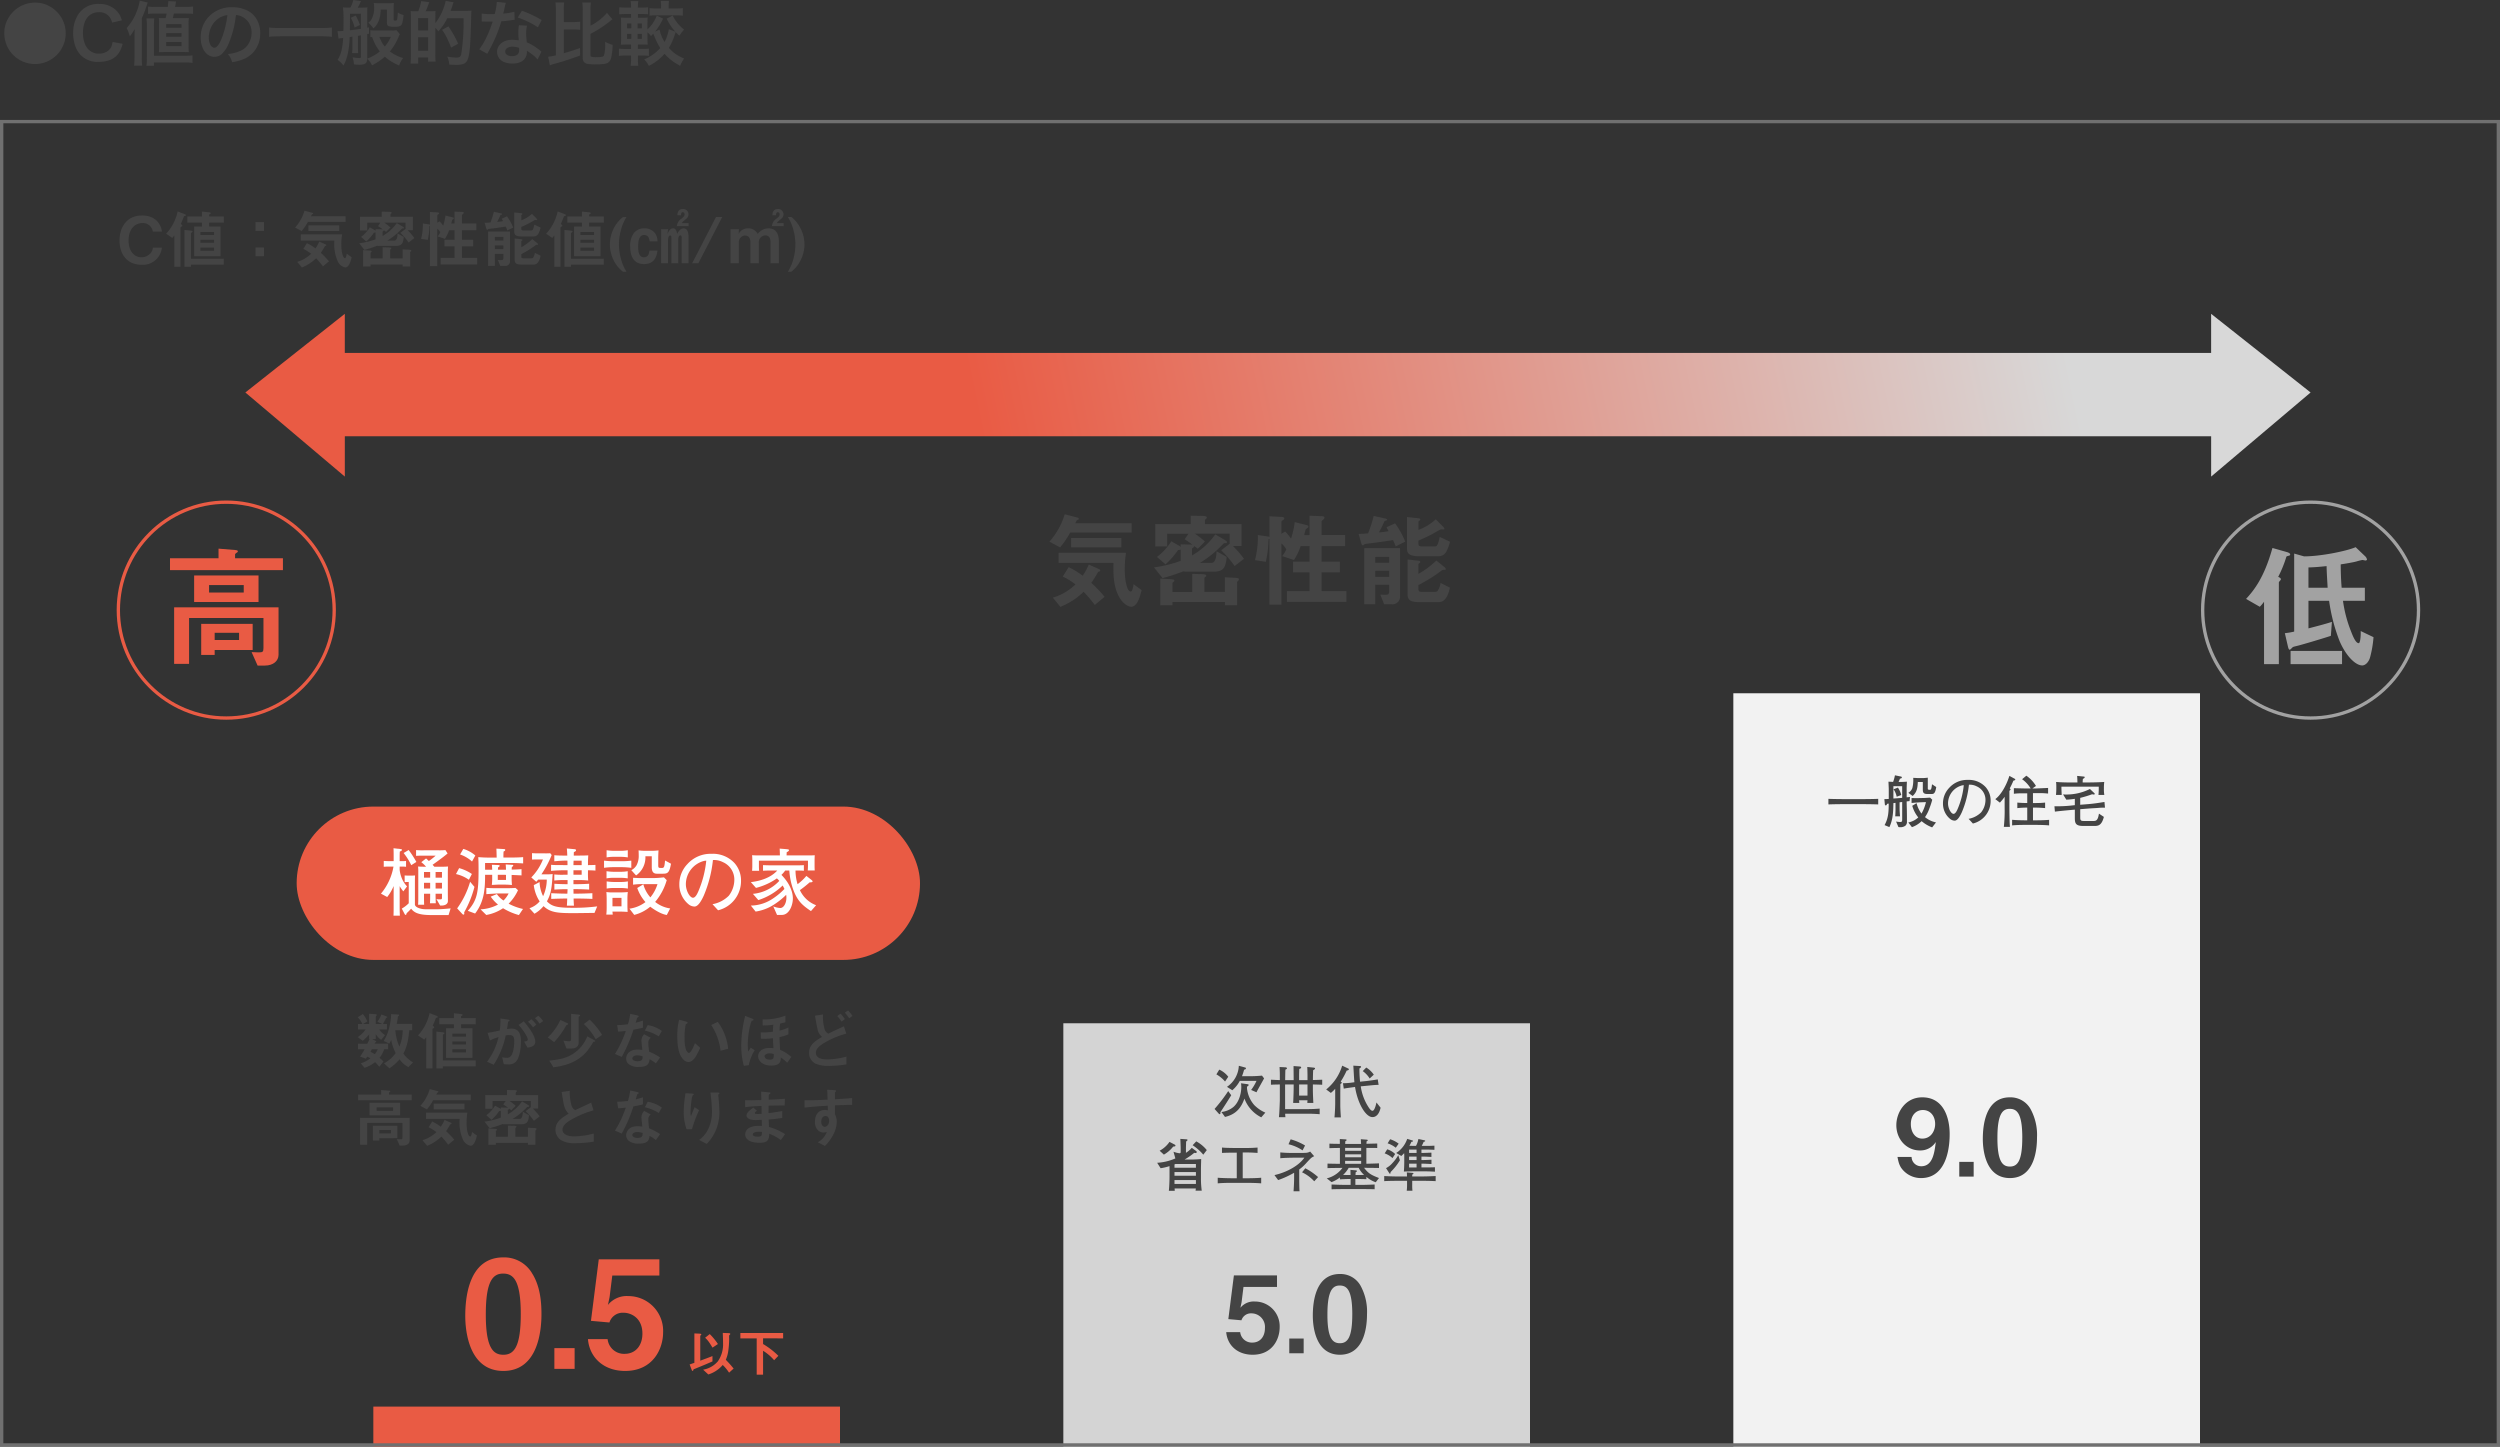 <svg xmlns="http://www.w3.org/2000/svg" xmlns:xlink="http://www.w3.org/1999/xlink" width="750" height="433.975" viewBox="0 0 750 433.975">
  <rect x="0" y="0" width="750" height="433.975" fill="#333333" stroke="none"/>
  <defs>
    <linearGradient id="linear-gradient" x1="0.845" y1="0.884" x2="0.836" y2="0.345" gradientUnits="objectBoundingBox">
      <stop offset="0" stop-color="#d8d8d8"/>
      <stop offset="1" stop-color="#e95b44"/>
    </linearGradient>
  </defs>
  <g id="img_kenko4" transform="translate(-925 -2726.025)">
    <g id="グループ_1200" data-name="グループ 1200" transform="translate(0 300)">
      <path id="パス_12962" data-name="パス 12962" d="M13.566-4.674H10.849a2.725,2.725,0,0,1-.874,1.862A3.613,3.613,0,0,1,7.448-1.786c-2.128,0-3.876-1.8-3.876-5.054,0-3.477,2-5.225,4.161-5.225A3,3,0,0,1,10.849-9.5h2.717c-.228-2.2-1.938-4.826-5.89-4.826C2.736-14.326.855-10.469.855-6.8.855-3,2.888.456,7.486.456A5.711,5.711,0,0,0,13.566-4.674ZM32.148-12.2v-1.843H27.74v-.57c.285-.152.475-.247.475-.418,0-.133-.152-.228-.608-.266L25.593-15.5v1.463H21.2V-12.2h4.389v1.178H23.237v8.911H31.16V-11.02H27.74V-12.2ZM29.222-6.137h-4.1V-7.03h4.1Zm0-2.337h-4.1v-.893h4.1Zm0,4.712h-4.1v-.931h4.1ZM32.129.418V-1.349H22.287V-9.006c0-.076.019-.1.3-.285.1-.076.171-.133.171-.228,0-.19-.285-.247-.494-.266l-1.919-.209V1.045h1.938V.418ZM20.748-14.421c0-.152-.19-.247-.323-.3L18.3-15.542a14.3,14.3,0,0,1-3.458,6.688L16.682-7.6a5.736,5.736,0,0,0,.608-.741V1.045h1.862V-10.716c0-.095.152-.19.247-.247.228-.133.285-.209.285-.3,0-.209-.3-.418-.456-.513a20.958,20.958,0,0,0,.931-2.242c.057-.1.095-.1.361-.171C20.634-14.231,20.748-14.288,20.748-14.421ZM44.194-9.709v-2.622H41.648v2.622Zm0,7.6V-4.731H41.648v2.622ZM68.666-12.388V-14.1H58.292c.228-.456.247-.513.342-.57L58.9-14.8a.275.275,0,0,0,.038-.133c0-.133-.19-.19-.266-.209l-2.318-.608a13.248,13.248,0,0,1-2.812,5.035L55.5-9.652a16.836,16.836,0,0,0,1.862-2.736Zm-1.9,2.717v-1.71H57.532v1.71ZM70.49-1.805,69.008-2.888c-.019.3-.19,1.349-.513,1.349-.7,0-1.1-2.109-1.1-4.028a21.041,21.041,0,0,1,.228-3.1H55.233V-6.8H65.322a12.675,12.675,0,0,0,.912,6.023,3.257,3.257,0,0,0,2.337,2.033C69.635,1.254,70.167-.4,70.49-1.805ZM63.688-.57a24.462,24.462,0,0,0-2.451-2.565,16.552,16.552,0,0,0,1.216-1.957.8.8,0,0,1,.285-.152c.057-.019.152-.057.152-.152,0-.152-.209-.266-.3-.3l-1.805-.8A13.071,13.071,0,0,1,59.66-4.446a14.466,14.466,0,0,0-2.584-1.577L55.993-4.294A11.838,11.838,0,0,1,58.33-2.85,10.031,10.031,0,0,1,54.169-.418l1.387,1.691A13.05,13.05,0,0,0,59.831-1.5,25.574,25.574,0,0,1,61.883.931ZM89.319-7.562a20.219,20.219,0,0,0-2.033-2.356h1.577v-4.028H82.137v-.7c0-.076.019-.1.19-.247a.327.327,0,0,0,.152-.266c0-.152-.114-.266-.912-.285l-2.052-.038v1.539H73v4.1h2.185v-2.337h3.933l-.7,1.026c.7.475.8.532,1.444,1.007a6.019,6.019,0,0,0-.836-.038l-1.349-.038v.475a2.635,2.635,0,0,0-.475-.323l-1.254-.7A10.611,10.611,0,0,1,73.321-7.9l1.558,1.368A13.789,13.789,0,0,0,77.14-9.1c.057-.076.1-.095.3-.095.171-.019.19-.057.228-.1v2.109a22.672,22.672,0,0,1-4.9,1.2l1.558,1.976a31.927,31.927,0,0,0,3.857-1.254,1.613,1.613,0,0,0,.513.076h4.978c1.957,0,2.28-.855,2.451-2.717L84.265-8.949c-.019.684-.076,2.147-.95,2.147H81.206a20.241,20.241,0,0,0,4.218-3.42.472.472,0,0,1,.437-.209c.1,0,.323,0,.323-.19,0-.114-.133-.247-.456-.437l-1.691-.988A13.455,13.455,0,0,1,79.762-8.17v-1.2c0-.076.019-.133.171-.228.209-.114.209-.19.228-.3.228.171.589.437.665.494l1.311-1.33a15.128,15.128,0,0,0-1.862-1.444h6.4v1.862L85.12-9.12a19.019,19.019,0,0,1,2.47,2.888ZM88.388-3.8c0-.152-.114-.228-.7-.266L85.8-4.161v2.7H82.042V-3.99c0-.095.076-.171.171-.247a.319.319,0,0,0,.171-.247c0-.228-.665-.266-1.007-.266L79.8-4.788v3.325H76.171v-1.6c0-.114.057-.171.19-.266.057-.057.152-.114.152-.247,0-.19-.266-.228-.912-.266l-1.672-.1v4.9h2.242V.38H85.8V.969h2.242v-4.2c0-.114.133-.228.19-.285A.426.426,0,0,0,88.388-3.8ZM108.148.361V-1.615h-4.56V-5.073h3.363V-7.03h-3.363V-9.9H107.9v-2.033h-4.313v-2.489c0-.095.152-.228.285-.342a.539.539,0,0,0,.247-.4c0-.171-.152-.228-.684-.247l-2.071-.076v3.553h-.988c.057-.152.209-.893.3-1.064a1.622,1.622,0,0,1,.266-.209c.133-.076.209-.171.209-.266,0-.209-.152-.247-.513-.342l-2-.494a16.74,16.74,0,0,1-.684,3.04,9.028,9.028,0,0,0-1.083-1.311l-.684.418v-2.2c0-.114.1-.19.266-.3.133-.076.266-.171.266-.342,0-.19-.266-.247-.7-.266l-2.033-.1v3.819c-.076-.057-.1-.076-.342-.114l-1.786-.266a16.985,16.985,0,0,1-.532,4.617l1.995.3a20.3,20.3,0,0,0,.494-4.123.5.5,0,0,0,.171-.114V.874h2.2V-10.374a3.759,3.759,0,0,1,.893,1.083,5.545,5.545,0,0,1-.76,1.235l2.166.722A11.088,11.088,0,0,0,99.731-9.9h1.634V-7.03H98.344v1.957h3.021v3.458H97.2V.361Zm9.861-.969V-9.519h-6.574V.8h2.014V-2.793h2.565V-1.52c0,.342-.171.532-.4.551-.19.038-1.045,0-1.235,0l.7,1.767h1.349A1.387,1.387,0,0,0,118.009-.608Zm-1.995-6.213h-2.565V-7.9h2.565Zm0,2.584h-2.565V-5.358h2.565Zm11.172-6.46-1.881-.893c-.361,1.729-.589,1.748-.912,1.748h-2.451c-.323,0-.551-.114-.551-.475v-.589A30.337,30.337,0,0,0,125-12.711c.418-.247.475-.266.627-.266.057,0,.323.019.38.019.076,0,.152,0,.152-.114,0-.133-.19-.342-.247-.4l-1.33-1.349a9.382,9.382,0,0,1-3.192,1.938v-1.482c0-.076.038-.133.171-.209.076-.038.171-.114.171-.209,0-.152-.114-.209-.418-.247l-2.033-.209v5.814c0,1.064.741,1.387,2.223,1.387h3.61a1.567,1.567,0,0,0,1.463-.969A6.662,6.662,0,0,0,127.186-10.7Zm0,8.436-1.729-.855a3.3,3.3,0,0,1-.38,1.178c-.19.361-.266.456-.684.456h-2.451c-.323,0-.551-.114-.551-.475v-.779a28.539,28.539,0,0,0,4.332-2.717.623.623,0,0,1,.361-.076c.247,0,.323,0,.323-.152,0-.133-.152-.285-.266-.38l-1.463-1.178a16.026,16.026,0,0,1-3.287,2.451V-6.555c0-.057.038-.114.171-.209.076-.038.171-.114.171-.19,0-.19-.209-.247-.418-.266L119.4-7.429V-.988C119.4.1,120.061.4,121.5.4h3.61C126.027.4,126.73-.228,127.186-2.261Zm-8.227-8.455a15.6,15.6,0,0,0-1.862-3.363l-1.577.722c.228.437.3.551.4.722a16.627,16.627,0,0,1-1.786.228,22.749,22.749,0,0,0,1.007-2.052c.019-.038.057-.076.247-.114.076-.019.247-.057.247-.171,0-.133-.19-.19-.456-.247l-2.014-.456a24.887,24.887,0,0,1-1.026,3.211c-.475.038-.836.076-1.748.1l.513,1.786c.019.076.1.323.285.323.057,0,.266-.209.323-.228a10.415,10.415,0,0,1,1.216-.171c.38-.038,2.926-.4,3.99-.57a11.764,11.764,0,0,1,.494,1.159ZM146.148-12.2v-1.843H141.74v-.57c.285-.152.475-.247.475-.418,0-.133-.152-.228-.608-.266l-2.014-.209v1.463H135.2V-12.2h4.389v1.178h-2.356v8.911h7.923V-11.02h-3.42V-12.2Zm-2.926,6.061h-4.1V-7.03h4.1Zm0-2.337h-4.1v-.893h4.1Zm0,4.712h-4.1v-.931h4.1Zm2.907,4.18V-1.349h-9.842V-9.006c0-.076.019-.1.3-.285.1-.076.171-.133.171-.228,0-.19-.285-.247-.494-.266l-1.919-.209V1.045h1.938V.418ZM134.748-14.421c0-.152-.19-.247-.323-.3l-2.128-.817a14.3,14.3,0,0,1-3.458,6.688L130.682-7.6a5.737,5.737,0,0,0,.608-.741V1.045h1.862V-10.716c0-.095.152-.19.247-.247.228-.133.285-.209.285-.3,0-.209-.3-.418-.456-.513a20.961,20.961,0,0,0,.931-2.242c.057-.1.1-.1.361-.171C134.634-14.231,134.748-14.288,134.748-14.421Zm18.2,16.967a13.639,13.639,0,0,1-1.615-3.686,16.993,16.993,0,0,1-.646-4.522,16.631,16.631,0,0,1,.646-4.5,13.482,13.482,0,0,1,1.615-3.7H151.9a10,10,0,0,0-2.888,3.629,10.843,10.843,0,0,0-1.045,4.579,10.9,10.9,0,0,0,1.045,4.6,9.906,9.906,0,0,0,2.888,3.61Zm18.639-13.68v-.893h-2.033c.19-.38.285-.456,1.2-1.216a1.791,1.791,0,0,0,.8-1.425,1.61,1.61,0,0,0-1.71-1.6c-1.558,0-1.615,1.425-1.634,1.881h1.083c.019-.3.038-.931.532-.931a.6.6,0,0,1,.551.665c0,.475-.247.722-.912,1.254a2.93,2.93,0,0,0-1.387,2.261ZM171.57,0V-7.733c0-1.14-.171-2.736-1.5-2.736-1.045,0-1.653,1.159-1.919,1.634-.152-.76-.38-1.634-1.254-1.634-.817,0-1.216.722-1.653,1.672l.171-1.425h-2.071V0h2.071V-7.068c0-.684.285-1.254.627-1.254.19,0,.38.152.38.494V0h2.052V-7.182c0-.551.209-1.178.646-1.178.323,0,.38.266.38.7V0Zm-9.329-3.8h-2.413c-.057.532-.228,2.014-1.634,2.014-1.539,0-1.748-1.691-1.748-3.249,0-1.406.152-3.439,1.805-3.439,1.425,0,1.577,1.406,1.634,1.9h2.356a4.165,4.165,0,0,0-.665-2.337,3.818,3.818,0,0,0-3.249-1.558,3.88,3.88,0,0,0-3.154,1.387,6.33,6.33,0,0,0-1.121,4.028c0,2.185.589,5.3,4.161,5.3C161.652.247,162.051-2.508,162.241-3.8Zm19.418-10.07H179.8L172.653,0h1.862Zm18.43,2.736v-.893h-2.033c.19-.38.285-.456,1.2-1.216a1.791,1.791,0,0,0,.8-1.425,1.61,1.61,0,0,0-1.71-1.6c-1.558,0-1.615,1.425-1.634,1.881h1.083c.019-.3.038-.931.532-.931a.6.6,0,0,1,.551.665c0,.475-.247.722-.912,1.254a2.93,2.93,0,0,0-1.387,2.261ZM198.664,0V-6.517c0-1.938-.608-3.952-3.1-3.952A4.023,4.023,0,0,0,192.3-8.778a3.072,3.072,0,0,0-2.869-1.691,3.013,3.013,0,0,0-2.85,1.71l.076-.912v-.551h-2.508V0h2.508V-6.365A1.958,1.958,0,0,1,188.5-8.322c1.254,0,1.634,1.045,1.634,2.109V0h2.508V-6.213A2.025,2.025,0,0,1,194.56-8.36c1.178,0,1.6.836,1.6,2.147V0Zm7.676-5.662a10.572,10.572,0,0,0-1.064-4.579,10.188,10.188,0,0,0-2.869-3.629h-1.045a14.083,14.083,0,0,1,1.615,3.7,16.964,16.964,0,0,1,.646,4.5,16.661,16.661,0,0,1-.646,4.522,13.639,13.639,0,0,1-1.615,3.686h1.045a10.091,10.091,0,0,0,2.869-3.61A10.68,10.68,0,0,0,206.34-5.662Z" transform="translate(960 2505)" fill="#444"/>
      <path id="合体_33" data-name="合体 33" d="M0,426.738H12.1v-559.9H0L25.23-163l23.594,29.833H37.1v559.9H48.823L25.229,456.571Z" transform="translate(1161.606 2569) rotate(-90)" fill="url(#linear-gradient)"/>
      <g id="グループ_1197" data-name="グループ 1197" transform="translate(960 2576.177)">
        <path id="パス_12963" data-name="パス 12963" d="M27.8-2.16V-10H12.36V-.68H16.4V-2.16ZM35.56-.72V-14.96H4.24V2H8.72V-11.76H31.04v9c0,1.24-.28,1.32-1.52,1.32-.48,0-1.72-.08-2.04-.08l1.8,4.04h2.16C34,2.52,35.56,1.12,35.56-.72ZM23.72-5.16H16.4V-7.32h7.32Zm5.84-11.4v-7.96H10.24v7.96ZM25.12-19.4H14.72v-2.24h10.4Zm11.76-6.72v-3.56H22.52V-30.8c0-.16.12-.28.4-.48.24-.12.44-.28.44-.48,0-.36-.8-.4-.96-.4l-4.84-.4v2.88H3v3.56Z" transform="translate(13 47)" fill="#e95b44"/>
        <g id="パス_5640" data-name="パス 5640" fill="none">
          <path d="M32.881,0A32.881,32.881,0,1,1,0,32.881,32.881,32.881,0,0,1,32.881,0Z" stroke="none"/>
          <path d="M 32.881 1 C 28.577 1 24.402 1.843 20.472 3.505 C 16.676 5.111 13.266 7.41 10.338 10.338 C 7.41 13.266 5.111 16.676 3.505 20.472 C 1.843 24.402 1 28.577 1 32.881 C 1 37.186 1.843 41.361 3.505 45.291 C 5.111 49.087 7.41 52.497 10.338 55.425 C 13.266 58.353 16.676 60.652 20.472 62.258 C 24.402 63.92 28.577 64.763 32.881 64.763 C 37.186 64.763 41.361 63.92 45.291 62.258 C 49.087 60.652 52.497 58.353 55.425 55.425 C 58.353 52.497 60.652 49.087 62.258 45.291 C 63.92 41.361 64.763 37.186 64.763 32.881 C 64.763 28.577 63.92 24.402 62.258 20.472 C 60.652 16.676 58.353 13.266 55.425 10.338 C 52.497 7.41 49.087 5.111 45.291 3.505 C 41.361 1.843 37.186 1 32.881 1 M 32.881 0 C 51.041 0 65.763 14.721 65.763 32.881 C 65.763 51.041 51.041 65.763 32.881 65.763 C 14.721 65.763 0 51.041 0 32.881 C 0 14.721 14.721 0 32.881 0 Z" stroke="none" fill="#e95b44"/>
        </g>
      </g>
      <g id="グループ_1199" data-name="グループ 1199" transform="translate(1585.295 2576.177)">
        <path id="パス_12965" data-name="パス 12965" d="M38.76-6,34.92-7.84c.04,2-.2,3.64-.6,3.64-.92,0-1.76-2.12-2.36-3.68a38.522,38.522,0,0,1-2.36-9.04h6.56v-3.92H29.2c-.24-2.88-.28-5.68-.28-7,1.6-.24,3.28-.52,4.6-.84a18.562,18.562,0,0,1,1.88-.48c.16,0,.8.16.96.16.2,0,.44-.12.44-.32a1.9,1.9,0,0,0-.64-1.04L33.4-33c-2.68,1.16-10.44,2.76-15.48,2.76l-2.96-.84v23.4a20.317,20.317,0,0,1-2.8.48l.96,4.16c.08.32.24.8.48.8.16,0,.24-.08.76-.6.28-.28.4-.28,1.36-.52,1.12-.24,7.72-2.2,10.24-3.04l.32-4.2c-1.72.6-5.8,1.64-7.04,1.96v-8.28h6.2a52.48,52.48,0,0,0,3.2,12.24c2.04,4.64,4.88,7.16,6.72,7.16,1.04,0,2-1.12,2.36-2.4A32.611,32.611,0,0,0,38.76-6ZM25-20.84H19.24v-6.08c1.96-.04,3.88-.24,5.44-.4C24.72-25.52,24.8-24.16,25-20.84ZM13.76-30.8c0-.4-.68-.64-.96-.72L8.44-32.76C5.96-23.88,2.92-20.08.52-17.48l4.12,2.36a10.726,10.726,0,0,0,1.28-1.52V2.08h4.44V-22.4c0-.16.32-.52.48-.68.08-.12.12-.16.12-.28,0-.4-.4-.56-.8-.72a35.44,35.44,0,0,0,2.44-6c.04-.2.48-.28.6-.32C13.44-30.44,13.76-30.52,13.76-30.8ZM29.32,2.08V-1.88H13.88V2.08Z" transform="translate(13 47)" fill="#a2a2a2"/>
        <g id="パス_5640-2" data-name="パス 5640" fill="none">
          <path d="M32.881,0A32.881,32.881,0,1,1,0,32.881,32.881,32.881,0,0,1,32.881,0Z" stroke="none"/>
          <path d="M 32.881 1 C 28.577 1 24.402 1.843 20.472 3.505 C 16.676 5.111 13.266 7.41 10.338 10.338 C 7.41 13.266 5.111 16.676 3.505 20.472 C 1.843 24.402 1 28.577 1 32.881 C 1 37.186 1.843 41.361 3.505 45.291 C 5.111 49.087 7.41 52.497 10.338 55.425 C 13.266 58.353 16.676 60.652 20.472 62.258 C 24.402 63.92 28.577 64.763 32.881 64.763 C 37.186 64.763 41.361 63.92 45.291 62.258 C 49.087 60.652 52.497 58.353 55.425 55.425 C 58.353 52.497 60.652 49.087 62.258 45.291 C 63.92 41.361 64.763 37.186 64.763 32.881 C 64.763 28.577 63.92 24.402 62.258 20.472 C 60.652 16.676 58.353 13.266 55.425 10.338 C 52.497 7.41 49.087 5.111 45.291 3.505 C 41.361 1.843 37.186 1 32.881 1 M 32.881 0 C 51.041 0 65.763 14.721 65.763 32.881 C 65.763 51.041 51.041 65.763 32.881 65.763 C 14.721 65.763 0 51.041 0 32.881 C 0 14.721 14.721 0 32.881 0 Z" stroke="none" fill="#a2a2a2"/>
        </g>
      </g>
      <path id="パス_12971" data-name="パス 12971" d="M17.9-.76A9.457,9.457,0,0,1,15.01-3.4c1.007-1.957,1.406-3.4,1.767-6.992h.874v-1.919H13.015a16.778,16.778,0,0,0,.323-1.957.752.752,0,0,1,.3-.494c.114-.1.114-.133.114-.19,0-.152-.152-.152-.361-.171l-2.033-.114a20.2,20.2,0,0,1-.7,4.446A12.182,12.182,0,0,1,9.1-7.2l1.691.817c.266-.475.456-.855.57-1.083a13.864,13.864,0,0,0,1.349,3.914A10.671,10.671,0,0,1,9.2-.456L10.83,1.026a14.94,14.94,0,0,0,3.04-2.717A6.855,6.855,0,0,0,16.53.646ZM14.82-10.393a13.23,13.23,0,0,1-1.007,4.9,15.107,15.107,0,0,1-1.216-4.9Zm-4.37,5.7V-6.365H6.4a1.773,1.773,0,0,1,.19-.38c.133-.076.285-.114.285-.247,0-.095-.095-.171-.171-.209L5.624-7.752h1.1V-9.291A4.955,4.955,0,0,0,8.341-7.524L9.519-8.949A5.318,5.318,0,0,1,7.771-10.64h2.3v-1.634H8.892c.285-.551.646-1.2.912-1.748.057-.1.076-.1.3-.19.038-.019.1-.038.1-.114,0-.114-.19-.19-.266-.228l-1.5-.589a12.6,12.6,0,0,1-1.2,2.2l1.444.665H6.726v-2.147a.467.467,0,0,1,.171-.285c.114-.133.133-.19.133-.247,0-.171-.171-.247-.437-.266L4.75-15.352v3.078H2.888l1.292-.76a6.994,6.994,0,0,0-1.33-2.223l-1.539.95A6.668,6.668,0,0,1,2.7-12.274H1.406v1.634h2.28a8.3,8.3,0,0,1-2.375,2.3l1.5,1.1A12.731,12.731,0,0,0,4.75-9.158v1.406h.114c-.323.684-.418.912-.646,1.387H1.406v1.672H3.382A19.657,19.657,0,0,1,2.014-2.508l1.748.627c.152-.247.19-.285.418-.608a6.022,6.022,0,0,1,.95.513,9.229,9.229,0,0,1-2.907,1.5L3.382.874A10.715,10.715,0,0,0,6.536-.836c.285.285.57.57,1.273,1.387L9.025-1.026a11.252,11.252,0,0,0-1.178-1.1A7.873,7.873,0,0,0,9.253-4.693Zm-3.116,0a6.067,6.067,0,0,1-.912,1.482A9.96,9.96,0,0,0,5.13-3.952c.152-.228.285-.494.437-.741Zm29.393-7.5v-1.843H32.319v-.57c.285-.152.475-.247.475-.418,0-.133-.152-.228-.608-.266L30.172-15.5v1.463H25.783V-12.2h4.389v1.178H27.816v8.911h7.923V-11.02h-3.42V-12.2ZM33.8-6.137H29.7V-7.03h4.1Zm0-2.337H29.7v-.893h4.1Zm0,4.712H29.7v-.931h4.1ZM36.708.418V-1.349H26.866V-9.006c0-.076.019-.1.3-.285.095-.076.171-.133.171-.228,0-.19-.285-.247-.494-.266l-1.919-.209V1.045h1.938V.418ZM25.327-14.421c0-.152-.19-.247-.323-.3l-2.128-.817a14.3,14.3,0,0,1-3.458,6.688L21.261-7.6a5.736,5.736,0,0,0,.608-.741V1.045h1.862V-10.716c0-.095.152-.19.247-.247.228-.133.285-.209.285-.3,0-.209-.3-.418-.456-.513a20.957,20.957,0,0,0,.931-2.242c.057-.1.095-.1.361-.171C25.213-14.231,25.327-14.288,25.327-14.421Zm31.635,1.273a8.655,8.655,0,0,0-1.482-1.6l-.988.722a7.544,7.544,0,0,1,1.349,1.634Zm-2.071,1.064A11.706,11.706,0,0,0,53.428-13.7l-1.026.76a8.489,8.489,0,0,1,1.5,1.672Zm-.3,5.13c0-2.014-2.584-5.073-3.458-6.118L49.59-12.008c2.014,2.337,2.736,3.9,2.736,4.37,0,.456-.4.551-1.083.646L52.25-5.187C52.953-5.282,54.587-5.51,54.587-6.954Zm-4.313.019c0-1.691-.228-3.952-2.793-3.952a7.938,7.938,0,0,0-1.387.133c.152-.855.19-1.2.285-1.957.038-.247.038-.247.266-.4.19-.114.209-.133.209-.209,0-.152-.209-.247-.456-.285l-2.28-.323a22.739,22.739,0,0,1-.19,3.61c-1.558.342-2.2.475-3.648.7l.7,2.28A17.017,17.017,0,0,1,43.567-8.36,20.166,20.166,0,0,1,40.128-.95L42.1-.057a25.5,25.5,0,0,0,3.61-8.8,6.287,6.287,0,0,1,1.026-.1c1.178,0,1.539.456,1.539,1.919,0,.912-.152,3.306-1.007,4.37a1.478,1.478,0,0,1-1.311.532,5.592,5.592,0,0,1-1.292-.152l.456,2.052a13.371,13.371,0,0,0,1.425.076,2.854,2.854,0,0,0,2.166-.741C49.609-1.748,50.274-4.2,50.274-6.935ZM74.613-9.006a21.44,21.44,0,0,0-3.724-4.579L69.16-12.274A19.733,19.733,0,0,1,72.713-7.7ZM68.039-14.82c0-.133-.1-.228-.418-.266l-2.3-.228v7.6c0,.247-.076.627-.494.627-.342,0-1.52-.152-1.786-.171l.912,2.337h1.577c1.159,0,2.071-.608,2.071-1.729v-7.733c0-.057.133-.152.19-.171C67.887-14.63,68.039-14.706,68.039-14.82Zm-3.591,2.546c0-.152-.247-.266-.266-.266l-2.071-.95A16.593,16.593,0,0,1,58.33-8.246L60.249-6.84a25.846,25.846,0,0,0,3.629-5.035,3.589,3.589,0,0,1,.475-.209A.231.231,0,0,0,64.448-12.274Zm8.094,5.111c0-.057-.057-.152-.19-.228L70.186-8.569a11,11,0,0,1-4.522,5.4c-1.6.95-3.135,1.482-6.878,1.881L60.021.722C62.453.361,66.994-.3,70.224-4.256A24.594,24.594,0,0,0,71.991-6.9a.321.321,0,0,1,.19-.057C72.371-6.954,72.542-6.954,72.542-7.163ZM92.017-2.242a17.451,17.451,0,0,0-3.268-1.729A18.827,18.827,0,0,1,88.5-6.612a1.74,1.74,0,0,1,.722-1.52L87.248-9.2a2.87,2.87,0,0,0-.817,1.938c0,.4.228,2.337.266,2.774A9.588,9.588,0,0,0,85.215-4.6c-2.622,0-3.363,1.672-3.363,2.7a2.151,2.151,0,0,0,.7,1.615,4.515,4.515,0,0,0,3.1.893c2.489,0,3.059-.8,3.23-2.318A10.459,10.459,0,0,1,90.763-.456Zm-5.225-.342c0,.684.019,1.482-1.52,1.482-1.045,0-1.577-.437-1.577-.855,0-.38.456-.912,1.444-.912A6.381,6.381,0,0,1,86.792-2.584Zm5.757-7.6a9.39,9.39,0,0,0-4.237-1.748L87.457-10.3a13.448,13.448,0,0,1,4.161,1.729Zm-5.662-.988V-13.3c-.494.171-1.064.361-2.185.646.076-.247.437-1.463.456-1.482.114-.114.437-.228.437-.418,0-.209-.361-.3-.456-.323l-2.071-.456a18.129,18.129,0,0,1-.684,3.135,25.293,25.293,0,0,1-3.23.247l.285,1.976c.893-.057,1.425-.114,2.3-.228a32.591,32.591,0,0,1-3.249,6.916l2.033.874a46.338,46.338,0,0,0,3.515-8.151C85.652-10.849,86.241-11,86.887-11.172Zm25.555,6.327a16.152,16.152,0,0,0-3.116-8.075l-1.957.95a17.669,17.669,0,0,1,2.793,7.714Zm-8.379-.285-1.577-1.406c-.361.912-1.14,2.926-1.824,2.926-.38,0-1.292-.684-1.292-4.389a19.7,19.7,0,0,1,.361-4.237c.323-.114.551-.19.551-.4,0-.228-.3-.323-.437-.361l-2.09-.57a18.5,18.5,0,0,0-.57,4.94c0,3.61.608,5.833,1.938,7.125a2.072,2.072,0,0,0,1.406.627C102.068-.874,103.018-2.888,104.063-5.13ZM118.636.076a13.977,13.977,0,0,1,1.767-4.5l-1.178-.741c-.3.437-.608.912-.779,1.2a22.242,22.242,0,0,1-.114-2.261c0-3.211.931-6.859,1.216-7.011.114-.038.3-.1.361-.114a.242.242,0,0,0,.152-.209c0-.171-.228-.247-.456-.342l-2.052-.8A37.352,37.352,0,0,0,116.375-6a22.343,22.343,0,0,0,.779,6.27ZM130.53-11.229a11.3,11.3,0,0,1-2.66.931,15.839,15.839,0,0,1,.171-2.109c.323-.076.684-.152,1.577-.38v-2a17.466,17.466,0,0,1-6.84,1.121l.038,1.824a20.008,20.008,0,0,0,3.173-.228c-.076.779-.1,1.368-.114,2.109a18.742,18.742,0,0,1-3.648.19l.038,1.919a19.856,19.856,0,0,0,3.61-.171c.019.513.019.855.152,3.021a8.66,8.66,0,0,0-1.178-.076c-2.6,0-3.4,1.406-3.4,2.508,0,1.463,1.5,2.774,3.9,2.774,3.021,0,2.907-1.672,2.85-2.451a9,9,0,0,1,1.938,1.615L131.4-2.394a12.055,12.055,0,0,0-3.363-2.128c-.114-1.824-.152-2.7-.19-3.819a12.621,12.621,0,0,0,2.679-.836Zm-4.408,7.961c.038,1.14,0,1.691-1.178,1.691-1.2,0-1.577-.646-1.577-1.026,0-.475.741-.874,1.52-.874A3.937,3.937,0,0,1,126.122-3.268Zm23.617-11.419a10.457,10.457,0,0,0-1.311-1.653l-.988.665A11.062,11.062,0,0,1,148.732-14Zm-2.28.95a9.65,9.65,0,0,0-1.311-1.653l-.969.741A11.3,11.3,0,0,1,146.471-13Zm.475,13.585V-2.489a23.072,23.072,0,0,1-5.681.836c-1.976,0-3.477-.456-3.477-1.995,0-1.14.95-1.976,2.185-2.774a26.166,26.166,0,0,1,6.916-2.964l-.7-2.185c-2.147.95-3.572,1.653-4.693,2.2a2.469,2.469,0,0,1-1.064-1.216,14.123,14.123,0,0,1-.532-4.541l-2.394.361c.171.931.7,4.142.969,4.788A4.262,4.262,0,0,0,140.619-8.4c-1.938,1.14-3.9,2.337-3.9,4.788a3.557,3.557,0,0,0,1.938,3.23A9.633,9.633,0,0,0,142.69.3,36.291,36.291,0,0,0,147.934-.152ZM13.205,21.974V18.25H5.871v4.427H7.79v-.7Zm3.686.684V15.894H2.014V23.95H4.142V17.414h10.6v4.275c0,.589-.133.627-.722.627-.228,0-.817-.038-.969-.038l.855,1.919h1.026C16.15,24.2,16.891,23.532,16.891,22.658Zm-5.624-2.109H7.79V19.523h3.477Zm2.774-5.415V11.353H4.864v3.781Zm-2.109-1.349H6.992V12.721h4.94Zm5.586-3.192V8.9H10.7V8.37c0-.076.057-.133.19-.228.114-.057.209-.133.209-.228,0-.171-.38-.19-.456-.19l-2.3-.19V8.9H1.425v1.691Zm17.727.019V8.9H24.871c.228-.456.247-.513.342-.57l.266-.133a.275.275,0,0,0,.038-.133c0-.133-.19-.19-.266-.209l-2.318-.608a13.248,13.248,0,0,1-2.812,5.035l1.957,1.064a16.836,16.836,0,0,0,1.862-2.736Zm-1.9,2.717v-1.71H24.111v1.71Zm3.724,7.866-1.482-1.083c-.019.3-.19,1.349-.513,1.349-.7,0-1.1-2.109-1.1-4.028a21.04,21.04,0,0,1,.228-3.1H21.812V16.2H31.9a12.675,12.675,0,0,0,.912,6.023,3.257,3.257,0,0,0,2.337,2.033C36.214,24.254,36.746,22.6,37.069,21.195Zm-6.8,1.235a24.461,24.461,0,0,0-2.451-2.565,16.552,16.552,0,0,0,1.216-1.957.8.8,0,0,1,.285-.152c.057-.019.152-.057.152-.152,0-.152-.209-.266-.3-.3l-1.805-.8a13.072,13.072,0,0,1-1.121,2.052,14.466,14.466,0,0,0-2.584-1.577l-1.083,1.729a11.838,11.838,0,0,1,2.337,1.444,10.031,10.031,0,0,1-4.161,2.432l1.387,1.691A13.05,13.05,0,0,0,26.41,21.5a25.574,25.574,0,0,1,2.052,2.432ZM55.9,15.438a20.219,20.219,0,0,0-2.033-2.356h1.577V9.054H48.716v-.7c0-.076.019-.1.19-.247a.327.327,0,0,0,.152-.266c0-.152-.114-.266-.912-.285l-2.052-.038V9.054H39.577v4.1h2.185V10.821h3.933l-.7,1.026c.7.475.8.532,1.444,1.007a6.019,6.019,0,0,0-.836-.038l-1.349-.038v.475a2.635,2.635,0,0,0-.475-.323l-1.254-.7A10.611,10.611,0,0,1,39.9,15.1l1.558,1.368A13.789,13.789,0,0,0,43.719,13.9c.057-.076.095-.095.3-.095.171-.019.19-.057.228-.1v2.109a22.672,22.672,0,0,1-4.9,1.2l1.558,1.976a31.927,31.927,0,0,0,3.857-1.254,1.613,1.613,0,0,0,.513.076h4.978c1.957,0,2.28-.855,2.451-2.717l-1.862-1.045c-.019.684-.076,2.147-.95,2.147H47.785A20.241,20.241,0,0,0,52,12.778a.472.472,0,0,1,.437-.209c.095,0,.323,0,.323-.19,0-.114-.133-.247-.456-.437l-1.691-.988a13.455,13.455,0,0,1-4.275,3.876v-1.2c0-.076.019-.133.171-.228.209-.114.209-.19.228-.3.228.171.589.437.665.494l1.311-1.33a15.128,15.128,0,0,0-1.862-1.444h6.4v1.862L51.7,13.88a19.019,19.019,0,0,1,2.47,2.888ZM54.967,19.2c0-.152-.114-.228-.7-.266l-1.881-.095v2.7H48.621V19.01c0-.095.076-.171.171-.247a.319.319,0,0,0,.171-.247c0-.228-.665-.266-1.007-.266l-1.577-.038v3.325H42.75v-1.6c0-.114.057-.171.19-.266.057-.057.152-.114.152-.247,0-.19-.266-.228-.912-.266l-1.672-.1v4.9H42.75V23.38h9.633v.589h2.242v-4.2c0-.114.133-.228.19-.285A.426.426,0,0,0,54.967,19.2Zm17.157,3.819V20.587a24.623,24.623,0,0,1-5.871.855c-1.995,0-3.5-.665-3.5-2.033,0-1.273,1.406-2.242,2.261-2.774a28.585,28.585,0,0,1,7.03-3l-.7-2.318c-2.337,1.1-2.584,1.216-4.769,2.242a2.313,2.313,0,0,1-1.1-1.292,15.375,15.375,0,0,1-.551-4.5l-2.432.361c.608,3.629.7,4.18.969,4.807a5.983,5.983,0,0,0,1.121,1.71c-2.09,1.235-3.933,2.451-3.933,4.826a3.62,3.62,0,0,0,1.938,3.249,8.17,8.17,0,0,0,4.18.76A34.082,34.082,0,0,0,72.124,23.019Zm19.893-2.261a17.451,17.451,0,0,0-3.268-1.729,18.827,18.827,0,0,1-.247-2.641,1.74,1.74,0,0,1,.722-1.52L87.248,13.8a2.87,2.87,0,0,0-.817,1.938c0,.4.228,2.337.266,2.774a9.589,9.589,0,0,0-1.482-.114c-2.622,0-3.363,1.672-3.363,2.7a2.151,2.151,0,0,0,.7,1.615,4.515,4.515,0,0,0,3.1.893c2.489,0,3.059-.8,3.23-2.318a10.459,10.459,0,0,1,1.881,1.254Zm-5.225-.342c0,.684.019,1.482-1.52,1.482-1.045,0-1.577-.437-1.577-.855,0-.38.456-.912,1.444-.912A6.38,6.38,0,0,1,86.792,20.416Zm5.757-7.6a9.39,9.39,0,0,0-4.237-1.748L87.457,12.7a13.448,13.448,0,0,1,4.161,1.729Zm-5.662-.988V9.7c-.494.171-1.064.361-2.185.646.076-.247.437-1.463.456-1.482.114-.114.437-.228.437-.418,0-.209-.361-.3-.456-.323l-2.071-.456a18.129,18.129,0,0,1-.684,3.135,25.293,25.293,0,0,1-3.23.247l.285,1.976c.893-.057,1.425-.114,2.3-.228a32.59,32.59,0,0,1-3.249,6.916l2.033.874a46.338,46.338,0,0,0,3.515-8.151C85.652,12.151,86.241,12,86.887,11.828Zm22.933,2.318c0-1.254-.114-2.66-.228-3.99-.019-.19-.114-.988-.114-1.159s.342-.285.342-.456c0-.247-.342-.247-.4-.247h-2.3A49.573,49.573,0,0,1,107.6,14.2a11.548,11.548,0,0,1-1.159,5.092,8.386,8.386,0,0,1-2.7,3.211L106,23.7a12.722,12.722,0,0,0,2.66-3.895A14.015,14.015,0,0,0,109.82,14.146Zm-6.1-.589-1.33-.874c-.475,1.064-.855,2.052-1.1,2.7a4.28,4.28,0,0,1-.133-1.178c0-1.14.3-4.769.7-5.092.076-.076.266-.152.266-.285,0-.19-.285-.228-.4-.228l-2.071-.114a35.963,35.963,0,0,0-.532,5.624,14.979,14.979,0,0,0,.855,5.168h1.615A44,44,0,0,1,103.721,13.557Zm25.783,7.22A15.8,15.8,0,0,0,124.7,18.63c-.057-1.121-.057-1.311-.1-2.261a40.841,40.841,0,0,0,4.066-.475V13.823c-1.748.323-2.451.437-4.1.646V12.227c.95-.019,2.717-.057,4.826-.057l.076-2.014c-1.786.133-2.432.171-4.864.285.019-.988.038-1.349.038-1.368a.618.618,0,0,1,.247-.342c.209-.171.247-.19.247-.266,0-.133-.114-.19-.475-.228l-2.318-.228.057,2.527c-1.691.038-2.717.076-4.883.076l.038,2.052c1.634-.19,2.717-.266,4.9-.361l.038,2.375a13.039,13.039,0,0,1-1.311.038c-.323,0-.722,0-.722-.266,0-.247.285-.456.627-.7L120,12.816c-.741.532-2.033,1.425-2.033,2.356,0,.741.874,1.368,2.622,1.368.551,0,1.6-.038,1.938-.057l.038,1.824-.532-.019c-4.275-.152-4.465,2.052-4.465,2.6,0,1.539,1.634,2.47,4.256,2.47,2.432,0,2.888-.76,2.964-2.7a14.322,14.322,0,0,1,3.477,1.881Zm-6.916-.665c.019,1.064-.057,1.406-1.292,1.406-.228,0-1.444,0-1.444-.646,0-.494.608-.817,1.843-.817A4.918,4.918,0,0,1,122.588,20.112ZM149.644,12V9.947c-1.938.152-2.527.209-5.168.361V8.351c0-.076.019-.114.152-.228s.171-.171.171-.285c0-.19-.114-.247-.551-.266l-2.109-.133c.114,1.387.114,2.394.133,2.983-3.99.19-5.624.19-6.916.19v2.2c2.413-.3,5.282-.475,6.973-.57l.038,1.425a2.506,2.506,0,0,0-.893-.152c-1.938,0-2.983,1.444-2.983,3.534a3.4,3.4,0,0,0,.988,2.641,2.392,2.392,0,0,0,1.558.589,3.821,3.821,0,0,0,1.026-.19,6.063,6.063,0,0,1-2.717,3.116l2.128,1.1a13.182,13.182,0,0,0,2.584-3.534,8.52,8.52,0,0,0,.969-3.667,4.9,4.9,0,0,0-.551-2.318v-2.66C146.946,12.037,148.2,12,149.644,12Zm-6.916,4.807c0,1.349-.912,1.767-1.311,1.767-.437,0-1.045-.437-1.045-1.577,0-1.007.532-1.672,1.292-1.672a.989.989,0,0,1,.7.266A1.772,1.772,0,0,1,142.728,16.806Z" transform="translate(1031 2745.5)" fill="#444"/>
      <g id="グループ_1090" data-name="グループ 1090" transform="translate(1014 2668)">
        <rect id="長方形_625" data-name="長方形 625" width="187" height="46" rx="23" fill="#e95b44"/>
        <path id="パス_12970" data-name="パス 12970" d="M-45.584-13.024c-.924.066-1.342.066-2.068.066H-49.7c-.088-.11-.352-.4-.528-.572.132-.11,3.146-2.222,4.51-3.41l-.66-1.012a19.645,19.645,0,0,1-2.046.066h-4.444a20.047,20.047,0,0,1-2.31-.066v1.738c.858-.066,1.3-.066,2.31-.066H-49.3a17.813,17.813,0,0,1-2.046,1.606c-.264-.242-.572-.55-.836-.77l-1.43,1.122a9.523,9.523,0,0,1,1.43,1.364c-1.408,0-1.826-.022-2.4-.066a13.558,13.558,0,0,1,.066,1.694v7.656c0,.638,0,1.518-.066,2.112h1.826C-52.8-2.508-52.8-3.7-52.8-3.718V-4.862h1.848v.99c0,.814-.044,1.8-.066,1.87h1.76c-.022-.308-.066-1.65-.066-1.936v-.924h1.914v1.32a.358.358,0,0,1-.374.374h-.4a4.419,4.419,0,0,1-.9-.088L-47.96-1.32h.594c.528,0,1.716-.242,1.738-1.32,0-.7-.022-1.848-.022-2.574V-11.33C-45.65-11.814-45.628-12.474-45.584-13.024ZM-47.41-9.68h-1.914v-1.694h1.914Zm0,3.256h-1.914V-8.14h1.914ZM-50.952-9.68H-52.8v-1.694h1.848Zm0,3.256H-52.8V-8.14h1.848Zm-4.136-7.964a29.836,29.836,0,0,0-2.31-3.586l-1.518.9a18.882,18.882,0,0,1,2.288,3.652ZM-44.814-.462c-1.122.11-2.794.264-3.938.264h-3.542c-1.65,0-3.234-.638-3.234-1.452v-6.8c0-.968.022-1.5.044-1.892-.572.044-.748.044-1.32.044h-.55a11.33,11.33,0,0,1-1.254-.044v2.024a9.378,9.378,0,0,1,1.232-.066V-2A9.358,9.358,0,0,1-59.466-.4l.748,1.43c.176.352.286.462.4.462.2,0,.264-.22.308-.506A13.206,13.206,0,0,0-56.672-.374C-55.9.55-54.934,1.54-50.71,1.54h5.28Zm-13.068-6.6a7.433,7.433,0,0,1-1.54-2.354A9.726,9.726,0,0,1-60.1-11.99V-13h.484a10.751,10.751,0,0,1,1.43.066V-14.7a7.657,7.657,0,0,1-1.43.066H-60.1v-1.386c0-.352.022-1.276.044-1.474.308-.154.66-.286.66-.55a.121.121,0,0,0-.066-.11,4.6,4.6,0,0,0-1.166-.2l-1.32-.154c.022.506.044.946.044,2.42v1.452h-1.1c-.836,0-1.3-.022-1.87-.066v1.76C-64.064-13-63.69-13-63.008-13h1.056a17.243,17.243,0,0,1-3.762,8.118l1.87,1.012a12.9,12.9,0,0,0,1.936-3.3v6.16c0,.88,0,1.826-.044,2.728h1.914C-60.082.7-60.1-.33-60.1-.924v-6.2A11.645,11.645,0,0,0-59-5.566Zm34.826-6.886V-15.84c-.77.066-1.87.132-4.422.132h-1.5c0-.726,0-.836.044-1.8.22-.11.506-.242.506-.484,0-.2-.176-.264-.352-.264l-2.31-.132c.044.77.044.968.088,2.684H-32.01a43.022,43.022,0,0,1-4.51-.132c.044.836.088,1.562.088,3.806,0,6.754-.418,9.152-3.234,12.3l2.2.814c2.772-3.608,2.992-7.414,2.992-11.616h2.134v.968A17.742,17.742,0,0,1-32.45-7.5c.264,0,1.606-.088,1.914-.088h2.046c.528,0,1.3.044,2.068.11-.088-1.364-.088-1.54-.088-2.024v-.99c.66.022,2.4.11,2.97.132v-1.87c-.792.066-1.562.11-2.662.132a.914.914,0,0,0-.286.022,6.1,6.1,0,0,1,.044-.814c.176-.088.418-.22.418-.418s-.2-.22-.374-.22l-1.892-.11c.066.66.088,1.386.088,1.584h-2.42c.022-.352.022-.4.044-.7.33-.2.484-.308.484-.484,0-.2-.242-.22-.4-.22l-1.936-.088c.044.572.066.814.088,1.5h-2.134V-14.08h7C-24.6-14.08-23.76-13.992-23.056-13.948ZM-28.2-9h-2.464v-1.54h1.76c.374,0,.44.022.7.022Zm-9.2-7.326a9.789,9.789,0,0,0-3.608-1.98l-.968,1.672A10.151,10.151,0,0,1-38.39-14.52ZM-23.1-.286A16.937,16.937,0,0,1-27.412-1.87,13.408,13.408,0,0,0-24.6-5.918l-.748-.682c-.594.044-1.628.088-2.618.088h-3.1c-1.474,0-2.288-.044-3.036-.11V-4.73c1.3-.088,3.036-.2,3.586-.2h3.1a7.829,7.829,0,0,1-1.54,2.112,7.54,7.54,0,0,1-1.98-1.936l-1.848.77A11,11,0,0,0-30.6-1.606a12.414,12.414,0,0,1-5.236,1.43l1.716,1.694A13.174,13.174,0,0,0-29.084-.506,18.279,18.279,0,0,0-24.332,1.54ZM-38.434-10.78a12.83,12.83,0,0,0-3.828-1.76l-.946,1.782a10.769,10.769,0,0,1,3.872,1.716Zm.77,3.872-1.3-1.54A25.991,25.991,0,0,1-42.856-.462l1.562,1.694a.492.492,0,0,0,.33.176c.308,0,.264-.308.22-.7A30.8,30.8,0,0,0-37.664-6.908Zm36.3-4.884v-1.716c-.616.044-1.584.066-2.244.066v-.814c0-.4.044-1.474.088-2.112-.638.044-1.87.066-2.882.066H-7.876c0-.066.022-.946.044-1.056.484-.176.638-.33.638-.55,0-.264-.308-.308-.4-.308l-2.354-.22c.066.55.088,1.1.132,2.134h-.9c-.286,0-2.112,0-2.992-.11v1.826c.594-.066,2.2-.2,3.036-.2h.9c.022.858.022.968.022,1.342h-1.166c-2.508,0-3.036-.022-3.762-.088V-11.7c1.364-.154,3.344-.2,3.74-.2h1.21v1.342h-.814a22.455,22.455,0,0,1-3.168-.088v1.826a25.611,25.611,0,0,1,3.19-.132h.792v1.232h-.484c-.748,0-2.332-.044-3.476-.132v1.76c1.21-.088,2.86-.132,3.476-.132h.484L-9.79-4.884h-.726c-.88,0-2.772-.066-4.114-.132V-3.3c1.43-.066,3.41-.11,4.114-.11h.682c-.022.7-.066,1.826-.11,2.134H-7.81c-.044-.55-.066-.7-.11-2.134H-6.4c.814,0,2.86.044,4.114.11V-5.016c-1.342.066-3.234.132-4.114.132h-1.54l-.022-1.342h1.232c.682,0,2.4.044,3.476.132v-1.76c-1.166.088-2.75.132-3.476.132H-7.964V-8.954h1.672a24.739,24.739,0,0,1,2.75.132,24.706,24.706,0,0,1-.066-2.53v-.55C-3.014-11.88-1.936-11.858-1.364-11.792ZM-5.5-13.442H-7.964c0-.22.022-1.144.044-1.342H-5.5Zm0,2.882H-7.964V-11.9H-5.5Zm4.664,9.5a53.424,53.424,0,0,1-7.5.418c-4.8,0-6.182-.484-7.59-1.936,1.078-1.98,1.452-3.41,1.716-8.184a14.42,14.42,0,0,1-1.958.088h-1.408a31.239,31.239,0,0,0,3.08-5.786l-.44-.55a15.855,15.855,0,0,1-1.606.044h-1.87c-.616,0-1.43-.022-1.98-.066v1.936c.528-.044,1.474-.044,1.848-.044h1.43a15.991,15.991,0,0,1-3.5,5.39l1.5,1.32.572-.66h2.574a12,12,0,0,1-1.1,4.972A10.537,10.537,0,0,1-18.128-8.36l-1.738.924a11.37,11.37,0,0,0,1.76,4.884A6.954,6.954,0,0,1-21.164-.506l1.5,1.65A9.7,9.7,0,0,0-16.94-1.144c2.09,2,4.4,2.112,9.262,2.112C-6.82.968-2.6.9-1.65.9Zm7.282-.022H3.74v-2.53H6.446ZM8.36-6.4V-8.558a11.642,11.642,0,0,1-2.134.176H4.114A14.882,14.882,0,0,1,2-8.558V-6.4a11.406,11.406,0,0,1,2.112-.176H6.226A13.086,13.086,0,0,1,8.36-6.4ZM8.338-5.368a19.372,19.372,0,0,1-2.024.11H3.74a9.82,9.82,0,0,1-1.826-.11C1.958-4.928,2-3.85,2-3.3V-.594a18.638,18.638,0,0,1-.11,2H3.828c-.022-.176-.088-.77-.088-.9H5.874c.748,0,1.122.022,2.42.088C8.228-.66,8.228-1.012,8.228-1.694V-3.41A19.083,19.083,0,0,1,8.338-5.368ZM21.3-13.86l-1.782-.968c-.176,1.8-.242,2.244-.946,2.244-.968,0-1.1,0-1.1-.836v-2.222c0-.9.066-1.936.088-2.222a15.633,15.633,0,0,1-2.024.132H13.486a13.755,13.755,0,0,1-1.914-.132c.022.462.044,1.034.044,1.518a5.931,5.931,0,0,1-.66,2.97,3.885,3.885,0,0,1-1.562,1.452l1.43,1.584A6.587,6.587,0,0,0,13.618-16.1h1.914v3.344c0,1.606.792,1.892,1.54,1.892H18.9C20.262-10.868,20.834-11.11,21.3-13.86ZM8.338-15.752v-2.156a11.642,11.642,0,0,1-2.134.176H4.092a14.882,14.882,0,0,1-2.112-.176v2.156a11.406,11.406,0,0,1,2.112-.176H6.2A13.244,13.244,0,0,1,8.338-15.752ZM21.054-.44A9.383,9.383,0,0,1,16.544-2.4,17.617,17.617,0,0,0,20.02-8.932l-.836-.836c-.286.022-.4.044-1.43.132-.418.044-1.562.088-1.782.088H12.43c-.836,0-1.672-.044-2.508-.088v2.068a18.672,18.672,0,0,1,2.728-.176h4.6a11.871,11.871,0,0,1-2.134,3.982A9.839,9.839,0,0,1,13-7.678l-1.826,1.1A12.362,12.362,0,0,0,13.64-2.354a10.187,10.187,0,0,1-4.8,1.98l1.43,1.87a12.02,12.02,0,0,0,4.8-2.464c.506.4,3.014,2.222,4.972,2.486ZM9.394-12.628v-2.156a22.484,22.484,0,0,1-2.75.176H3.938a24.957,24.957,0,0,1-2.728-.176v2.156a19.976,19.976,0,0,1,2.728-.2H6.644A23.874,23.874,0,0,1,9.394-12.628ZM8.316-9.46v-2.156a11.721,11.721,0,0,1-2.156.176H4.07a14.882,14.882,0,0,1-2.112-.176V-9.46A11.25,11.25,0,0,1,4.07-9.636H6.16A13.293,13.293,0,0,1,8.316-9.46Zm33.99.638a7.815,7.815,0,0,0-1.98-5.258,8.839,8.839,0,0,0-6.908-2.75,9.331,9.331,0,0,0-7.216,3.1,8.688,8.688,0,0,0-2.4,6.05A7.6,7.6,0,0,0,26.488-1.76a2.884,2.884,0,0,0,1.87.748c1.254,0,2.354-2.376,2.772-3.278a37.124,37.124,0,0,0,2.75-10.67,5.779,5.779,0,0,1,3.014.638A5.691,5.691,0,0,1,40.3-9.174a7.866,7.866,0,0,1-1.672,4.928,9.2,9.2,0,0,1-4.884,2.53L35.42.11A9.02,9.02,0,0,0,42.306-8.822ZM31.878-14.784A31.239,31.239,0,0,1,29.5-5.566c-.264.594-.836,1.914-1.606,1.914-.924,0-2.134-2.068-2.134-4.026a7.239,7.239,0,0,1,5.544-7.04Zm32.538,2.948c-.044-.616-.044-1.32-.044-1.694v-1.1c0-.55.022-1.144.044-1.782-.55.066-1.452.066-2.178.066h-6.27c.022-.33.022-.66.044-.968.484-.22.682-.418.682-.616s-.132-.242-1.144-.33l-1.65-.132c.044.836.066,1.628.066,2.046h-5.9c-1.276,0-1.914-.022-2.442-.066a12.894,12.894,0,0,1,.066,1.606v1.276a16.481,16.481,0,0,1-.066,1.8H47.74c-.044-.484-.066-.968-.066-1.5v-1.54H62.392v1.452c0,.462-.022.99-.066,1.474Zm.418,10.428A8.768,8.768,0,0,1,59.972-5.94,33.358,33.358,0,0,0,62.9-8.272c.418,0,.88,0,.88-.308,0-.176-.418-.484-.638-.66l-1.232-.968a14.411,14.411,0,0,1-2.64,2.486,14.167,14.167,0,0,1-.616-4.092c.836,0,1.628,0,2.508.066v-1.694c-.462.066-1.562.066-2.288.066H51.194c-.682,0-1.518-.022-2.288-.066v1.694c.7-.044,1.232-.066,2.288-.066h1.98c-1.958,2.178-5.082,3.146-7.92,3.476L46.794-6.6a19.306,19.306,0,0,0,6.27-2.86,5.986,5.986,0,0,1,.726.748,12.344,12.344,0,0,1-7.92,3.894L47.5-2.948a18.552,18.552,0,0,0,7.3-4.378c.132.242.286.506.528,1.034a19.739,19.739,0,0,1-3.388,2.838A12.112,12.112,0,0,1,45.254-1.3l1.43,1.8A14.2,14.2,0,0,0,51.3-1.056a21.76,21.76,0,0,0,4.554-3.476,6.223,6.223,0,0,1,.066.88c0,1.54-.748,3.08-1.848,3.08a6.731,6.731,0,0,1-2.09-.484L53.108,1.5c.33.022,1.122,0,1.452,0,2.222,0,3.3-2.948,3.3-4.928,0-2.156-1.1-4.708-3.432-7.084a7.944,7.944,0,0,0,1.122-1.3H56.8a20.607,20.607,0,0,0,1.1,5.522c1.32,3.784,3.058,5.038,5.39,6.644Z" transform="translate(91 31)" fill="#fff"/>
      </g>
      <rect id="長方形_1399" data-name="長方形 1399" width="140" height="127" transform="translate(1244 2733)" fill="#d4d4d4"/>
      <rect id="長方形_1403" data-name="長方形 1403" width="140" height="226" transform="translate(1445 2634)" fill="#f2f2f2"/>
      <rect id="長方形_1401" data-name="長方形 1401" width="140" height="12" transform="translate(1037 2848)" fill="#e95b44"/>
      <path id="パス_12972" data-name="パス 12972" d="M23.94-16.425c0-4.23-.54-8.6-2.79-12.195a9.714,9.714,0,0,0-8.64-4.815c-10.485,0-11.43,12.195-11.43,17.6C1.08-11.61,2.07.63,12.51.63,23.265.63,23.94-12.285,23.94-16.425Zm-6.21,0c0,9.675-1.935,12.2-5.22,12.2-2.925,0-5.31-1.8-5.265-12.2,0-9.945,2.16-12.15,5.175-12.15C15.39-28.575,17.73-26.82,17.73-16.425ZM33.885,0V-6.21H27.81V0Zm26.55-10.98A10.434,10.434,0,0,0,50-21.825a7.223,7.223,0,0,0-6.12,2.655l.495-2.34.81-6.48H59.31v-4.86H41.13L38.79-14.4l5.535.495a4.184,4.184,0,0,1,4.23-2.925c2.34,0,5.67,1.62,5.67,6.255,0,3.645-2.115,6.075-5.31,6.075a4.942,4.942,0,0,1-5.13-4.41h-5.9C38.34-3.51,42.48.63,49.05.63,57.33.63,60.435-5.9,60.435-10.98Z" transform="translate(1063.5 2836.677)" fill="#e95b44"/>
      <path id="パス_12973" data-name="パス 12973" d="M9.375-8.445A18.783,18.783,0,0,0,6.93-11.43l-1.395,1.1a8.043,8.043,0,0,1,1.2,1.365c.21.3.3.435,1.02,1.605Zm4.71,7.365c-.825-1.035-1.32-1.56-2.34-2.64a10.3,10.3,0,0,0,.675-2.25,27.534,27.534,0,0,0,.33-3.84c0-.2-.03-1.005,0-1.17a.418.418,0,0,1,.18-.24c.135-.12.15-.165.15-.24,0-.18-.18-.24-.585-.255l-1.665-.06c.075,1.455.09,2.865.09,3.18a8.83,8.83,0,0,1-1.56,5.34A7.458,7.458,0,0,1,4.935-.75L6.5.69a9.355,9.355,0,0,0,4.32-2.85A13.387,13.387,0,0,1,12.72.15ZM7.74-3.225V-4.83c-1.305.51-1.785.69-3.66,1.38v-7.38a.494.494,0,0,1,.15-.27.4.4,0,0,0,.165-.255c0-.18-.465-.195-.7-.21l-1.38-.06v8.82c-.75.255-.84.285-1.425.495L1.425-.9c.12.33.195.51.33.51.18,0,.21-.1.3-.45C5.445-2.22,6.435-2.655,7.74-3.225Zm21.2-6.915v-1.62H16.11v1.62h4.9V.75H22.92V-6.42a13.623,13.623,0,0,1,3.315,2.835l1.275-1.32a23.494,23.494,0,0,0-4.59-3.54v-1.7Z" transform="translate(1131 2837.677)" fill="#e95b44"/>
      <path id="パス_12964" data-name="パス 12964" d="M26.505-20.212V-23H9.579c.372-.744.4-.837.558-.93l.434-.217a.448.448,0,0,0,.062-.217c0-.217-.31-.31-.434-.341L6.417-25.7a21.615,21.615,0,0,1-4.588,8.215l3.193,1.736A27.47,27.47,0,0,0,8.06-20.212Zm-3.1,4.433v-2.79H8.339v2.79ZM29.481-2.945,27.063-4.712c-.031.5-.31,2.2-.837,2.2-1.147,0-1.8-3.441-1.8-6.572a34.329,34.329,0,0,1,.372-5.053H4.588V-11.1H21.049c-.062,2.945-.124,6.6,1.488,9.827,1.147,2.294,2.852,3.317,3.813,3.317C28.086,2.046,28.954-.651,29.481-2.945ZM18.383-.93a39.911,39.911,0,0,0-4-4.185,27.005,27.005,0,0,0,1.984-3.193,1.3,1.3,0,0,1,.465-.248c.093-.031.248-.093.248-.248,0-.248-.341-.434-.5-.5L13.64-10.6a21.327,21.327,0,0,1-1.829,3.348A23.6,23.6,0,0,0,7.6-9.827L5.828-7.006A19.314,19.314,0,0,1,9.641-4.65,16.367,16.367,0,0,1,2.852-.682L5.115,2.077A21.293,21.293,0,0,0,12.09-2.449a41.725,41.725,0,0,1,3.348,3.968ZM60.2-12.338a32.988,32.988,0,0,0-3.317-3.844h2.573v-6.572H48.484V-23.9c0-.124.031-.155.31-.4a.534.534,0,0,0,.248-.434c0-.248-.186-.434-1.488-.465l-3.348-.062v2.511H33.573v6.7h3.565v-3.813h6.417L42.408-18.2c1.147.775,1.3.868,2.356,1.643a9.82,9.82,0,0,0-1.364-.062l-2.2-.062v.775a4.3,4.3,0,0,0-.775-.527l-2.046-1.147A17.312,17.312,0,0,1,34.1-12.9l2.542,2.232a22.5,22.5,0,0,0,3.689-4.185c.093-.124.155-.155.5-.155.279-.031.31-.093.372-.155v3.441a36.991,36.991,0,0,1-8,1.953l2.542,3.224a52.09,52.09,0,0,0,6.293-2.046,2.632,2.632,0,0,0,.837.124H51c3.193,0,3.72-1.4,4-4.433L51.956-14.6c-.031,1.116-.124,3.5-1.55,3.5H46.965a33.025,33.025,0,0,0,6.882-5.58.77.77,0,0,1,.713-.341c.155,0,.527,0,.527-.31,0-.186-.217-.4-.744-.713l-2.759-1.612a21.953,21.953,0,0,1-6.975,6.324v-1.953c0-.124.031-.217.279-.372.341-.186.341-.31.372-.5.372.279.961.713,1.085.806l2.139-2.17a24.682,24.682,0,0,0-3.038-2.356H55.893v3.038L53.351-14.88a31.03,31.03,0,0,1,4.03,4.712ZM58.683-6.2c0-.248-.186-.372-1.147-.434l-3.069-.155v4.4H48.329V-6.51c0-.155.124-.279.279-.4a.521.521,0,0,0,.279-.4c0-.372-1.085-.434-1.643-.434l-2.573-.062v5.425H38.75v-2.6c0-.186.093-.279.31-.434.093-.093.248-.186.248-.4,0-.31-.434-.372-1.488-.434l-2.728-.155v8H38.75V.62H54.467v.961h3.658V-5.27c0-.186.217-.372.31-.465A.7.7,0,0,0,58.683-6.2ZM90.923.589V-2.635h-7.44V-8.277H88.97V-11.47H83.483v-4.681H90.52v-3.317H83.483v-4.061c0-.155.248-.372.465-.558a.88.88,0,0,0,.4-.651c0-.279-.248-.372-1.116-.4l-3.379-.124v5.8H78.244c.093-.248.341-1.457.5-1.736a2.647,2.647,0,0,1,.434-.341c.217-.124.341-.279.341-.434,0-.341-.248-.4-.837-.558l-3.255-.806a27.313,27.313,0,0,1-1.116,4.96,14.73,14.73,0,0,0-1.767-2.139l-1.116.682v-3.6c0-.186.155-.31.434-.5.217-.124.434-.279.434-.558,0-.31-.434-.4-1.147-.434l-3.317-.155v6.231c-.124-.093-.155-.124-.558-.186l-2.914-.434a27.712,27.712,0,0,1-.868,7.533l3.255.5a33.121,33.121,0,0,0,.806-6.727.818.818,0,0,0,.279-.186V1.426h3.6V-16.926a6.133,6.133,0,0,1,1.457,1.767,9.046,9.046,0,0,1-1.24,2.015l3.534,1.178a18.091,18.091,0,0,0,2.015-4.185h2.666v4.681H74.927v3.193h4.929v5.642H73.067V.589ZM107.012-.992V-15.531H96.286V1.3h3.286V-4.557h4.185V-2.48c0,.558-.279.868-.651.9-.31.062-1.705,0-2.015,0L102.238,1.3h2.2A2.264,2.264,0,0,0,107.012-.992Zm-3.255-10.137H99.572V-12.9h4.185Zm0,4.216H99.572V-8.742h4.185Zm18.228-10.54-3.069-1.457c-.589,2.821-.961,2.852-1.488,2.852h-4c-.527,0-.9-.186-.9-.775v-.961a49.5,49.5,0,0,0,5.89-2.945c.682-.4.775-.434,1.023-.434.093,0,.527.031.62.031.124,0,.248,0,.248-.186,0-.217-.31-.558-.4-.651l-2.17-2.2a15.308,15.308,0,0,1-5.208,3.162v-2.418c0-.124.062-.217.279-.341.124-.062.279-.186.279-.341,0-.248-.186-.341-.682-.4l-3.317-.341v9.486c0,1.736,1.209,2.263,3.627,2.263h5.89a2.556,2.556,0,0,0,2.387-1.581A10.869,10.869,0,0,0,121.985-17.453Zm0,13.764-2.821-1.395a5.382,5.382,0,0,1-.62,1.922c-.31.589-.434.744-1.116.744h-4c-.527,0-.9-.186-.9-.775V-4.464A46.564,46.564,0,0,0,119.6-8.9a1.017,1.017,0,0,1,.589-.124c.4,0,.527,0,.527-.248,0-.217-.248-.465-.434-.62l-2.387-1.922a26.147,26.147,0,0,1-5.363,4V-10.7c0-.093.062-.186.279-.341.124-.062.279-.186.279-.31,0-.31-.341-.4-.682-.434l-3.131-.341V-1.612c0,1.767,1.085,2.263,3.441,2.263h5.89C120.094.651,121.241-.372,121.985-3.689Zm-13.423-13.8a25.447,25.447,0,0,0-3.038-5.487l-2.573,1.178c.372.713.5.9.651,1.178a27.128,27.128,0,0,1-2.914.372,37.121,37.121,0,0,0,1.643-3.348c.031-.062.093-.124.4-.186.124-.031.4-.093.4-.279,0-.217-.31-.31-.744-.4L99.107-25.2a40.6,40.6,0,0,1-1.674,5.239c-.775.062-1.364.124-2.852.155l.837,2.914c.031.124.155.527.465.527.093,0,.434-.341.527-.372a16.993,16.993,0,0,1,1.984-.279c.62-.062,4.774-.651,6.51-.93a19.192,19.192,0,0,1,.806,1.891Z" transform="translate(1238 2606)" fill="#444"/>
      <path id="パス_12968" data-name="パス 12968" d="M-9.775-10.455l-.629-.833c-1.088.1-2.176.17-3.264.17H-16.4a17,17,0,0,0,.629-1.938,2.916,2.916,0,0,0,.442-.17.285.285,0,0,0,.1-.238c0-.2-.153-.255-.272-.272l-1.853-.51A8.041,8.041,0,0,1-20.91-7.922l1.6,1.02a9.5,9.5,0,0,0,2.261-2.822h5a13.845,13.845,0,0,1-1.615,2.737l1.615.7c.119-.255.187-.408.408-.8C-11.135-8.024-10.285-9.5-9.775-10.455Zm-10.744-.493a7.11,7.11,0,0,0-2.7-2.142l-.867,1.428a9.692,9.692,0,0,1,2.6,2.142ZM-9.4-.187a10.537,10.537,0,0,1-3.315-2.261,8.96,8.96,0,0,1-2.193-5.1,2.644,2.644,0,0,1,.034-.442c.408-.289.459-.323.459-.476,0-.2-.1-.221-.459-.272l-1.819-.255a7.447,7.447,0,0,1,.085,1.105c0,1.819-.629,4.573-2.448,6.069A6.891,6.891,0,0,1-22.576-.374L-21.5,1.105c3.349-.782,4.862-2.771,5.831-5.508a10.3,10.3,0,0,0,5.049,5.627ZM-19.635-5.406l-.9-1.241a46.331,46.331,0,0,1-4.1,5.355L-23.358.136a.29.29,0,0,0,.272.136.191.191,0,0,0,.2-.221V-.323C-22.61-.68-19.873-4.947-19.635-5.406Zm27.3-3.145v-1.513c-1.615.068-1.785.068-2.8.1.034-1.7.034-2.108.085-2.958.136-.068.561-.289.561-.459,0-.272-.272-.289-.391-.306l-1.938-.2c.034.816.068,1.717.068,2.516v1.445H.731v-1.241c0-.646.017-1.173.051-2.125.408-.136.561-.238.561-.408,0-.1,0-.289-.425-.323l-1.853-.136c0,1.173.034,3.06.034,4.233h-2.55c.034-2.3.034-2.38.068-3.162.2-.085.476-.2.476-.408,0-.119-.153-.272-.476-.289l-1.751-.085c.085,1.428.085,1.768.085,3.927-1.734-.068-1.972-.085-2.669-.119v1.513C-6.885-8.6-6.7-8.6-5.049-8.636v4.794c0,.136-.1,2.567-.119,2.856C-5.219.187-5.287.816-5.321,1.19h1.955A8.564,8.564,0,0,1-3.451.136H3.213c.969,0,2.3.034,3.689.153V-1.394c-1.224.1-2.448.153-3.689.153H-3.468v-7.4H-.9v.748c0,.136-.017,2.635-.153,4.794H.782l-.051-.8H3.247c-.017.272-.034.544-.051.8H5C4.862-5.9,4.862-6.46,4.862-7.514V-8.636C5.7-8.619,6.749-8.585,7.667-8.551ZM3.247-5.3H.731V-8.636H3.247Zm19.89-6.273a7.459,7.459,0,0,0-2.261-2.142l-1.054,1.071A7.557,7.557,0,0,1,21.9-10.421Zm2.04,9.911L23.936-3.23c-.153.714-.561,2.5-1.207,2.5-.408,0-.918-.714-1.02-.867a15.436,15.436,0,0,1-2.482-6.477l2.091-.2c.884-.085,2.431-.255,3.264-.238l-.255-1.649c-1.02.187-2.618.408-3.383.493l-1.921.2a34.639,34.639,0,0,1-.2-3.961c.425-.272.493-.374.493-.493,0-.2-.153-.221-.306-.238L17-14.28c.051.714.221,4.2.323,4.981l-.782.1a18.508,18.508,0,0,1-2.652.187l.238,1.632c.561-.119.595-.119,3.383-.51.85,5.236,3.3,9.044,5.219,9.044C24.378,1.156,24.99-.731,25.177-1.666Zm-9.52-11.526a.259.259,0,0,0-.17-.221l-1.836-.867A14.474,14.474,0,0,1,8.857-7.14L10.251-6.1A9.293,9.293,0,0,0,11.56-7.344v4.25c0,1.173-.1,3.2-.221,4.335H13.26c-.051-.731-.17-2.72-.17-3.451V-6.324c0-.051.017-1.53.034-2.448.408-.238.408-.323.408-.391,0-.136-.153-.221-.323-.34a23.023,23.023,0,0,0,1.785-3.281C15.453-12.9,15.657-12.971,15.657-13.192ZM-28.475,23.224a25.812,25.812,0,0,1-.238-3.638V16.832c0-.867.051-2.244.068-3.094-1.071.1-2.159.153-3.23.153h-1.768a20.776,20.776,0,0,0,2.924-2.023,2.883,2.883,0,0,0,.374.068c.085,0,.374-.034.374-.289a.4.4,0,0,0-.153-.289l-1.343-.986a7.76,7.76,0,0,1-1.751,1.5V10.406c0-.272.051-1.615.051-1.921.17-.136.425-.323.425-.442,0-.2-.2-.221-.493-.238L-34.9,7.686c.034.6.034.731.051,1.071,0,.238.051,1.377.051,1.649v1.122c0,.238,0,.476-.357.476a8.013,8.013,0,0,1-1.8-.459l.561,2.006a15.844,15.844,0,0,1-5.457,1.309l1.037,1.632a16.326,16.326,0,0,0,2.669-.629V19.11c0,.187-.017,2.414-.2,4.165h1.785c-.017-.085-.051-.578-.051-.714h6.358a3.743,3.743,0,0,1-.085.663Zm-1.751-4.471h-6.426V17.648h6.426Zm0-2.4h-6.426v-1c.1-.051.136-.068.255-.119h6.171Zm0,4.845h-6.426V20.045h6.426ZM-36.363,9.709c0-.153-.1-.238-.289-.34l-1.5-.782a8.355,8.355,0,0,1-2.958,2.652l1.275,1.173A9.544,9.544,0,0,0-37.043,10C-36.6,9.964-36.363,9.947-36.363,9.709Zm9.4,1.343a10.662,10.662,0,0,0-3.162-2.618L-31.212,9.59a15.117,15.117,0,0,1,3.2,2.839Zm16.32,9.979V19.348c-1.462.119-2.924.153-4.386.153h-1.156V11.766c2.312,0,2.635.017,4.454.136V10.287c-1,.085-2.159.136-3.145.136h-3.859c-.34,0-2.04-.034-2.431-.051s-.68-.034-1.241-.085V11.9c1.683-.085,4.216-.085,4.437-.085V19.5h-1.36c-.663,0-2.856-.034-4.352-.153v1.683c1.445-.119,2.907-.153,4.352-.153h4.3C-14.858,20.878-12.529,20.878-10.642,21.031ZM2.516,9.675A17.182,17.182,0,0,0-1.8,7.822L-2.448,9.3a12.845,12.845,0,0,1,4.216,1.836Zm3.91,9.469A19.441,19.441,0,0,0,2.6,16.509l-.986,1.207a11.676,11.676,0,0,1,3.655,2.7ZM5.253,12.888,4.046,11.494c-.714.391-1.1.408-2.754.408H-1.037a36.393,36.393,0,0,1-3.876-.153V13.5c1.309-.153,4.165-.17,4.267-.17H2.312C.187,16.322-4.1,18-6.664,18.549l1.105,1.5A27.729,27.729,0,0,0-.765,17.852v1.36c0,1.394-.068,2.788-.17,4.182h1.8c-.1-.867-.1-3.825-.1-4.2V16.866A11.99,11.99,0,0,0,2.72,15.115C4.386,13.3,4.454,13.262,5.253,12.888ZM24.7,19.433c-2.21-.867-3.145-1.292-4.471-3.06.85,0,3.094.017,4.471.051V15.03c-.765.034-1.071.051-3.791.119V10.406c.544,0,2.856,0,3.264.017V9.08c-.595.017-2.193.051-3.23.085,0-.1.017-.612.034-.731.255-.136.34-.17.34-.323s-.17-.17-.289-.187l-1.785-.136c.017.2.068,1.19.085,1.411H14.552c.017-.306.017-.425.051-.833.221-.1.374-.17.374-.34,0-.136-.153-.187-.289-.187l-1.751-.1c.017.663.017.833.017,1.445-1.666-.017-1.972-.017-3.128-.068v1.36c1.428-.051,1.564-.051,3.145-.068v4.76c-.7,0-3.145-.034-3.723-.068v1.36c.238,0,.391-.017.612-.017.561-.017,3.264-.051,3.876-.051a8.251,8.251,0,0,1-4.709,3.145l1.428,1.122a9.344,9.344,0,0,0,2.516-1.394v.561c.153,0,1.853-.1,2.72-.1h.493V21.49H14.892c-1.479,0-2.941-.051-4.42-.119v1.445c.918-.051,3.451-.068,4.454-.068h4.3c1,0,3.179.017,4.165.051V21.371c-.544.034-2.788.119-4.063.119H17.612V19.722h.8c.425,0,2.125.034,2.5.068v-.7a8.932,8.932,0,0,0,2.805,1.615Zm-5.355-6.222H14.535v-.884h4.811Zm0,1.955H14.535v-.884h4.811Zm0-3.893H14.535v-.884h4.811ZM20.23,18.5c-.272,0-1.462.034-1.7.034h-.884c.017-.306.034-.459.068-.884.136-.034.374-.136.374-.289,0-.17-.17-.2-.289-.221l-1.666-.153c.017.493.017,1.071.034,1.547H15.64c-.272,0-1.479-.034-1.717-.034a8.785,8.785,0,0,0,1.683-2.125h3.009A6.917,6.917,0,0,0,20.23,18.5Zm21.25-.969V16.2c-.442.017-1.7.051-2.4.051H37.434V15.132h.51c.527,0,.68.017,2.5.1V13.942c-1,.051-2.091.1-2.5.1h-.51V13.007h.527c.51,0,.612,0,2.465.1V11.817c-.935.034-2.074.085-2.465.085h-.527v-1h1.853c.119,0,.833.017,2.04.068V9.726c-.374.017-1.394.068-1.972.068H37.519A12.225,12.225,0,0,0,38.1,8.57c.1-.017.459-.068.459-.289,0-.119-.17-.153-.255-.17L36.516,7.72A6.957,6.957,0,0,1,35.8,9.794h-.357c-.238,0-1.36-.034-1.615-.034a12.91,12.91,0,0,0,.595-1.19c.272-.034.476-.068.476-.255,0-.1-.1-.136-.221-.17l-1.513-.459a8.175,8.175,0,0,1-3.3,4.233l1.53.9a9.945,9.945,0,0,0,.85-.85c0,.085.034.544.034.6v2.176c0,.663-.051,2.125-.119,2.737.289,0,2.431-.051,2.686-.051h3.417C39.27,17.427,39.8,17.444,41.48,17.529Zm-5.508-3.485H33.728V13.007h2.244Zm0-2.142H33.728v-1h2.244Zm0,4.352H33.728V15.132h2.244ZM30.6,9.131A8.055,8.055,0,0,0,28.033,7.8l-.748,1.224a7.84,7.84,0,0,1,2.448,1.326Zm-1.054,3.094a6.107,6.107,0,0,0-2.38-1.411L26.4,12.038a6.629,6.629,0,0,1,2.346,1.411Zm1.428,1.887-.493-1.53a12.363,12.363,0,0,1-1.768,2.38,6.263,6.263,0,0,1-1.9,1.5l.935,1.462c.051.1.119.2.238.2.2,0,.187-.306.17-.459A17.8,17.8,0,0,0,30.974,14.112ZM41.7,20.368v-1.53c-1.751.085-3.485.136-5.219.136H34.663v-.561c.221-.119.374-.2.374-.357,0-.136-.2-.17-.306-.17l-1.683-.136c.017.17.051,1.037.051,1.224H31.348c-.323,0-2.941,0-5.083-.136v1.53c1.139-.068,2.142-.1,5.083-.1h1.768V21.49a11.629,11.629,0,0,1-.1,1.751h1.717a15.077,15.077,0,0,1-.068-1.768V20.266h1.819C39.015,20.266,39.882,20.283,41.7,20.368Z" transform="translate(1314 2760)" fill="#444"/>
      <path id="パス_12966" data-name="パス 12966" d="M-26.537-5.644V-7.327c-1.275.068-3.944.085-4.437.085h-6.069c-.119,0-3.077-.017-4.437-.085v1.683c1.275-.068,3.944-.085,4.437-.085h6.069C-30.855-5.729-27.88-5.712-26.537-5.644Zm17.408-5.219L-10.4-11.7c-.187,1.666-.323,1.666-.7,1.666-.561,0-.561-.153-.561-.493v-3.145c-.17.034-1.19.119-1.343.119h-1.581c-.034,0-1.411-.068-1.462-.068a2.66,2.66,0,0,1,.034.51A9.914,9.914,0,0,1-16.3-10.54,2.77,2.77,0,0,1-17.51-9.129l1.309.952c1.394-1.275,1.462-2.652,1.547-4.2h1.5v2.312c0,.765.17,1.292,1.343,1.292h1.139C-9.945-8.772-9.452-8.772-9.129-10.863ZM-9.2-.255a7.541,7.541,0,0,1-3.3-1.581,10.549,10.549,0,0,0,1.326-2.635,22.961,22.961,0,0,0,.85-2.584l-.646-.629c-.238,0-1.428.1-1.683.1l-2.193.051h-.289c-.306,0-.935-.017-1.394-.034v1.479c.357-.017,2.074-.17,2.448-.187l1.87-.068A12.994,12.994,0,0,1-13.549-2.89a8.61,8.61,0,0,1-1.479-3.145l-1.292.8a9.612,9.612,0,0,0,1.8,3.485A5.986,5.986,0,0,1-17.51-.238l1.088,1.411a7.879,7.879,0,0,0,2.907-1.8,10.734,10.734,0,0,0,3.162,1.87ZM-17-7.871c-.221.017-.612.051-1,.1v-2.669c0-.442.034-1.173.068-2.04-.7.068-1.445.085-1.649.085h-.85a7.056,7.056,0,0,0,.408-.986c.306-.051.578-.119.578-.391,0-.136-.119-.2-.255-.238l-1.819-.374a11.576,11.576,0,0,1-.544,1.972c-.2,0-1.173-.051-1.394-.068,0,.34.085,1.921.085,2.278v2.907c-.9.051-.986.051-1.326.051l.153,1.581c.017.136.085.306.255.306.221,0,.289-.153.442-.476.1-.017.272-.034.459-.068.017,3.077-.272,4.675-1.241,6.46l1.445.6c1.1-2.329,1.156-4.658,1.207-7.208.306-.034.34-.034.629-.068v1.9c0,.7-.034,1.428-.085,2.142h1.445c-.034-.289-.136-1.785-.136-2.125V-6.29c.221-.017.272-.017.782-.085v4.947c0,.816,0,1.054-.578,1.054A8.4,8.4,0,0,1-21.182-.51l.714,1.649a2.745,2.745,0,0,0,.561.051,2.483,2.483,0,0,0,1.53-.459,1.537,1.537,0,0,0,.459-1.275c0-1.19,0-2.3-.034-3.689C-17.986-5.423-18-6.2-18-6.545c.2-.034.7-.085.867-.1Zm-2.346.255c-.646.051-.714.068-2.635.2v-3.706h2.635Zm-.272-.85a7.12,7.12,0,0,0-1-2.227l-1.309.493a6.162,6.162,0,0,1,.935,2.244ZM7.191-6.817a6.039,6.039,0,0,0-1.53-4.063A6.83,6.83,0,0,0,.323-13.005a7.21,7.21,0,0,0-5.576,2.4A6.714,6.714,0,0,0-7.106-5.933,5.872,5.872,0,0,0-5.032-1.36a2.228,2.228,0,0,0,1.445.578c.969,0,1.819-1.836,2.142-2.533A28.687,28.687,0,0,0,.68-11.56a4.466,4.466,0,0,1,2.329.493A4.4,4.4,0,0,1,5.644-7.089,6.079,6.079,0,0,1,4.352-3.281,7.108,7.108,0,0,1,.578-1.326L1.87.085A6.97,6.97,0,0,0,7.191-6.817ZM-.867-11.424A24.14,24.14,0,0,1-2.7-4.3c-.2.459-.646,1.479-1.241,1.479-.714,0-1.649-1.6-1.649-3.111a5.594,5.594,0,0,1,4.284-5.44ZM24.735.646V-1.02c-1.258.1-2.5.136-3.74.136h-1.1V-4.692h.833c.1,0,1.6.017,2.805.153V-6.2a25.822,25.822,0,0,1-2.805.136H19.89V-9.044h2.023c1.037,0,2.023.085,2.516.136v-1.683c-.391.017-3.383.153-3.638.153H19.72l1.071-.748a9.834,9.834,0,0,0-2.89-3.077l-1.275,1.054a9.132,9.132,0,0,1,2.567,2.771H17.442c-.1,0-2.278-.051-3.281-.085V-8.84a17.136,17.136,0,0,1,2.091-.136h1.921v2.907c-.731,0-2.04-.034-2.975-.136v1.666a26.914,26.914,0,0,1,2.975-.153V-.884h-.85c-.561,0-2.414-.034-3.689-.153V.646C14.858.527,16.1.493,17.323.493h3.672C21.131.493,23.12.493,24.735.646ZM14.586-13.124c0-.119-.085-.17-.238-.255l-1.53-.833c-1.071,3.383-2.805,5.95-4.233,6.97L9.962-6.188A13.315,13.315,0,0,0,11.39-7.939v3.264a44.894,44.894,0,0,1-.238,5.763h1.819c-.034-.544-.068-.952-.085-1.53-.034-1.088-.068-3.281-.068-4.369V-9.724c.306-.255.357-.34.357-.442,0-.085-.034-.1-.255-.289a24.5,24.5,0,0,0,1.1-2.312C14.45-12.9,14.586-12.937,14.586-13.124ZM41.293-8.5a9.533,9.533,0,0,1-.119-1.87,14.475,14.475,0,0,1,.1-2.023c-1.224.1-3.638.153-4.93.153H34.8a7.349,7.349,0,0,1,.068-1.054c.476-.289.527-.306.527-.51,0-.17-.119-.2-.238-.2l-2.023-.2c.051.459.051.612.1,1.972H31.569c-2.448,0-3.57-.068-4.743-.153a12.481,12.481,0,0,1,.068,1.5,21.211,21.211,0,0,1-.1,2.4h1.717c-.034-.782-.085-1.7-.085-2.482h11.2A23.888,23.888,0,0,1,39.542-8.5Zm.2,3.825-.153-1.717c-1.462.255-3.332.527-4.811.646l-2.465.2V-7.616A29.058,29.058,0,0,0,37.638-8.7a2.378,2.378,0,0,0,.51.085c.136,0,.272-.051.272-.187a.309.309,0,0,0-.068-.187l-1.377-1.292a15.773,15.773,0,0,1-8.058,1.632L29.9-7.072a23.185,23.185,0,0,0,2.55-.255v1.9l-.493.051a38.7,38.7,0,0,1-5.627.272l.136,1.615c1.87-.221,3.723-.391,5.593-.561l.391-.034v2.55c0,1.683.374,2.346,2.584,2.346h3.2c1.088,0,2.244-.017,2.924-2.72L39.678-2.89c-.272,1.938-.8,2.21-1.581,2.21H35.326c-.85,0-1.258-.017-1.258-.935v-2.6l2.516-.2c.374-.034,2.261-.136,2.686-.17A18.775,18.775,0,0,1,41.5-4.675Z" transform="translate(1515 2673)" fill="#444"/>
      <path id="パス_12969" data-name="パス 12969" d="M16.9-7.808A7.42,7.42,0,0,0,9.472-15.52,5.137,5.137,0,0,0,5.12-13.632L5.472-15.3,6.048-19.9H16.1V-23.36H3.168L1.5-10.24l3.936.352a2.976,2.976,0,0,1,3.008-2.08A4.067,4.067,0,0,1,12.48-7.52c0,2.592-1.5,4.32-3.776,4.32A3.514,3.514,0,0,1,5.056-6.336H.864C1.184-2.5,4.128.448,8.8.448,14.688.448,16.9-4.192,16.9-7.808ZM24.1,0V-4.416h-4.32V0ZM43.1-11.68a16.206,16.206,0,0,0-1.984-8.672,6.908,6.908,0,0,0-6.144-3.424c-7.456,0-8.128,8.672-8.128,12.512,0,3.008.7,11.712,8.128,11.712C42.624.448,43.1-8.736,43.1-11.68Zm-4.416,0c0,6.88-1.376,8.672-3.712,8.672-2.08,0-3.776-1.28-3.744-8.672,0-7.072,1.536-8.64,3.68-8.64C37.024-20.32,38.688-19.072,38.688-11.68Z" transform="translate(1292 2832)" fill="#444"/>
      <path id="パス_12967" data-name="パス 12967" d="M16.9-12.736c0-4.832-1.76-11.04-8.224-11.04C3.584-23.776.9-19.232.9-15.424.9-11.1,4.032-7.84,7.968-7.84a5.467,5.467,0,0,0,4.768-2.528C12.352-7.232,11.84-3.1,8.384-3.1A2.857,2.857,0,0,1,5.472-5.888H1.248c.384,2.144.8,3.168,2.08,4.384A7.216,7.216,0,0,0,8.288.448C16.64.448,16.9-10.3,16.9-12.736Zm-4.352-3.072c0,2.176-1.312,4.416-3.872,4.416-2.08,0-3.424-1.888-3.424-4.352,0-2.752,1.632-4.224,3.616-4.224C11.04-19.968,12.544-18.24,12.544-15.808ZM24.1,0V-4.416h-4.32V0ZM43.1-11.68a16.206,16.206,0,0,0-1.984-8.672,6.908,6.908,0,0,0-6.144-3.424c-7.456,0-8.128,8.672-8.128,12.512,0,3.008.7,11.712,8.128,11.712C42.624.448,43.1-8.736,43.1-11.68Zm-4.416,0c0,6.88-1.376,8.672-3.712,8.672-2.08,0-3.776-1.28-3.744-8.672,0-7.072,1.536-8.64,3.68-8.64C37.024-20.32,38.688-19.072,38.688-11.68Z" transform="translate(1493 2779)" fill="#444"/>
      <g id="長方形_1402" data-name="長方形 1402" transform="translate(925 2462)" fill="none" stroke="#707070" stroke-width="1">
        <rect width="750" height="398" stroke="none"/>
        <rect x="0.5" y="0.5" width="749" height="397" fill="none"/>
      </g>
    </g>
    <path id="パス_12961" data-name="パス 12961" d="M10.644-17.186a8.654,8.654,0,0,1,4.46,1.23,9.387,9.387,0,0,1,3.374,3.374,9,9,0,0,1,1.23,4.594,9.077,9.077,0,0,1-1.23,4.614A9.179,9.179,0,0,1,15.1,0a9.058,9.058,0,0,1-4.6,1.23A9.094,9.094,0,0,1,5.9,0,9.078,9.078,0,0,1,2.522-3.374a9.264,9.264,0,0,1-1.23-4.676,8.642,8.642,0,0,1,1.23-4.532A9.384,9.384,0,0,1,5.9-15.955,9.328,9.328,0,0,1,10.644-17.186ZM36.791-4.84a12.831,12.831,0,0,1-.554,1.671A5.871,5.871,0,0,1,34.043-.513a6.734,6.734,0,0,1-2,.82,9.983,9.983,0,0,1-2.41.287,7.121,7.121,0,0,1-5.394-2.02,7.39,7.39,0,0,1-1.692-2.84,11.851,11.851,0,0,1-.595-3.753,10.237,10.237,0,0,1,1.364-5.363,7,7,0,0,1,6.5-3.4,6.933,6.933,0,0,1,4.9,1.794,6.066,6.066,0,0,1,1.364,1.815,9.65,9.65,0,0,1,.482,1.3l-2.922.667a7.071,7.071,0,0,0-.451-1.159A3.688,3.688,0,0,0,29.675-14.3a4.211,4.211,0,0,0-3.2,1.271,4.606,4.606,0,0,0-1.025,1.641,9.316,9.316,0,0,0-.564,3.271,9.439,9.439,0,0,0,.533,3.209A4.97,4.97,0,0,0,26.5-3.189a4.189,4.189,0,0,0,3.189,1.3,4.549,4.549,0,0,0,2.44-.646,3.25,3.25,0,0,0,1.364-1.682,8.057,8.057,0,0,0,.287-1.169ZM50-13.894h-3.64a18.909,18.909,0,0,0-1.958.082V-16a16.685,16.685,0,0,0,2.2.1h3.722q.1-.79.174-1.743l2.307.123-.154.943-.062.369-.051.308H55.72a15.475,15.475,0,0,0,2.194-.123v2.2q-.779-.072-1.928-.082H52.162q-.133.6-.236,1.077l-.072.3h3q1.241,0,1.794-.051a17.17,17.17,0,0,0-.082,2.041v6.357q0,1.128.072,1.866-.861-.051-1.794-.051H49.434q-.923,0-1.764.051.062-.636.062-1.651v-6.891a12.577,12.577,0,0,0-.072-1.712q.615.041,1.7.041h.308Q49.865-13.248,50-13.894Zm-.144,3.158v1.1h4.594v-1.1Zm0,2.676v1.107h4.594V-8.06Zm0,2.687v1.23h4.594v-1.23ZM40.411-9.249a17.111,17.111,0,0,1-1.466,2.174,11.769,11.769,0,0,0-.39-1.22A11.7,11.7,0,0,0,38-9.567,15.553,15.553,0,0,0,41.118-14.8a14.14,14.14,0,0,0,.8-2.984l2.389.564-.195.584-.185.564a29.781,29.781,0,0,1-1.395,3.579V-.718a22.184,22.184,0,0,0,.113,2.44h-2.42a20.225,20.225,0,0,0,.133-2.461V-6.932Q40.359-8.193,40.411-9.249ZM43.948,1.764a22.512,22.512,0,0,0,.113-2.615V-10.08a17.126,17.126,0,0,0-.123-2.369h2.348a17.893,17.893,0,0,0-.1,2.389v8.8h9.259a19.963,19.963,0,0,0,2.307-.1V.882A17.806,17.806,0,0,0,55.412.759H46.184v1ZM70.783-13.463a30.65,30.65,0,0,1-2.194,8.583,9.137,9.137,0,0,1-2.03,3.086,3.192,3.192,0,0,1-2.225.861,3.341,3.341,0,0,1-2.153-.759,4.719,4.719,0,0,1-1.333-1.8,7.948,7.948,0,0,1-.636-3.25,9.063,9.063,0,0,1,1.107-4.43A8.426,8.426,0,0,1,63.062-13.4a9.442,9.442,0,0,1,6.675-2.41A10.182,10.182,0,0,1,73.8-15a6.737,6.737,0,0,1,3.292,2.974,8.058,8.058,0,0,1,.974,4,8.457,8.457,0,0,1-1.538,5.065A7.856,7.856,0,0,1,73.346-.349,14.911,14.911,0,0,1,69.665.687a9.935,9.935,0,0,0-.584-1.415,10.612,10.612,0,0,0-.7-1.036,11.9,11.9,0,0,0,4.173-1.159A5.354,5.354,0,0,0,74.72-5.117a6.328,6.328,0,0,0,.759-3.056,5.149,5.149,0,0,0-1.333-3.63A5.079,5.079,0,0,0,72-13.238,6.011,6.011,0,0,0,70.783-13.463Zm-2.574.031A5.74,5.74,0,0,0,65.5-12.407a6.677,6.677,0,0,0-2.369,3.076,7.077,7.077,0,0,0-.492,2.594A4.475,4.475,0,0,0,63.133-4.5a1.636,1.636,0,0,0,.892.8.8.8,0,0,0,.267.051q1.046,0,2.174-2.687a26.708,26.708,0,0,0,1.395-4.819Q68.086-12.264,68.209-13.433Zm31.356,6.5a25.994,25.994,0,0,0-3.189-.154H83.938q-2.071.021-3.209.154V-9.721a27.376,27.376,0,0,0,3.209.154H96.376a27.691,27.691,0,0,0,3.189-.154Zm5.66-5.711,1.477-.667a16.662,16.662,0,0,1,1.282,2.82l-1.589.79a12.729,12.729,0,0,0-.533-1.641A10.972,10.972,0,0,0,105.226-12.643Zm-2.2,3.948q.031-1.61.031-2.922a32.793,32.793,0,0,0-.164-4.153,12.265,12.265,0,0,0,1.538.082h.687q.205-.4.41-.882a6.7,6.7,0,0,0,.451-1.4l2.317.328q-.543,1.22-.964,1.958h1.241a11.449,11.449,0,0,0,1.671-.092,9.016,9.016,0,0,0-.072,1.333V-9.68q.174-.031.523-.1v1.917l-.523.123V-.554a2.378,2.378,0,0,1-.256,1.292,1.525,1.525,0,0,1-.984.615,5.29,5.29,0,0,1-1.1.092q-.615,0-1.641-.1a9.8,9.8,0,0,0-.133-1.087q-.062-.287-.287-1.036a13.913,13.913,0,0,0,2.071.215.537.537,0,0,0,.359-.082A.568.568,0,0,0,108.271-1V-7.373l-.072.01q-.708.123-.82.133v3.281a18.215,18.215,0,0,0,.072,1.9h-1.825a13.31,13.31,0,0,0,.1-1.9V-6.983l-.82.113a32.245,32.245,0,0,1-.431,4.317,16.872,16.872,0,0,1-.81,2.933,14.04,14.04,0,0,1-.615,1.282q-.492-.584-.82-.9-.226-.205-.954-.82Q102.7-2,102.939-6.532v-.062l-.113.01-.123.021a7.333,7.333,0,0,0-1.128.185l-.308-2.256q.3.01.42.01.338,0,1.261-.062Zm1.938-.195q.615-.062,1.63-.195,1.046-.144,1.682-.256v-4.522H105v1.425q0,.779-.031,2.9Zm6.665,2-.533.062V-8.911a10.751,10.751,0,0,0,1.487.082h4.891a5.92,5.92,0,0,0,1.466-.1l1.015,1.22a2.614,2.614,0,0,0-.164.318q-.133.277-.215.482a16.888,16.888,0,0,1-2.6,4.368,11.672,11.672,0,0,0,3.948,1.969,8.563,8.563,0,0,0-1.189,2.235,15.523,15.523,0,0,1-2.963-1.6,11.6,11.6,0,0,1-1.312-1.025,17.7,17.7,0,0,1-3.855,2.584A6.1,6.1,0,0,0,111,.584q-.236-.318-.79-.974a14.722,14.722,0,0,0,2.81-1.456,11.809,11.809,0,0,0,.933-.728,12.9,12.9,0,0,1-1.712-2.779Q111.932-6.029,111.624-6.891Zm2.164-.021q.431,1.025.759,1.63a8.768,8.768,0,0,0,.882,1.261,12.564,12.564,0,0,0,.8-1.015,12.614,12.614,0,0,0,1.015-1.876Zm.41-8.183q-.062,3.825-2.194,5.65a6.329,6.329,0,0,0-1.538-1.7,3.683,3.683,0,0,0,.943-.964,6.9,6.9,0,0,0,.82-3.732,6.335,6.335,0,0,0-.1-1.241,17.017,17.017,0,0,0,1.712.082h2.512a16.55,16.55,0,0,0,1.8-.082,17.03,17.03,0,0,0-.072,1.764v3.138q0,.267.092.328a.811.811,0,0,0,.338.051.839.839,0,0,0,.513-.1,1.036,1.036,0,0,0,.164-.513q.082-.543.154-1.815a5.7,5.7,0,0,0,1.712.769,9.955,9.955,0,0,1-.482,2.687,1.217,1.217,0,0,1-.615.636,4.4,4.4,0,0,1-1.61.195,6.2,6.2,0,0,1-1.682-.154.773.773,0,0,1-.5-.451,2.3,2.3,0,0,1-.092-.769v-3.773Zm11.269.5a15.264,15.264,0,0,0,.892-3.056l2.42.338q-.533,1.487-1.077,2.717h1.159l.42-.01q.9-.01,1.384-.051-.01.185-.051.636,0,.144-.01,1.169v1.764a11.785,11.785,0,0,0,1.323-1.969,16.359,16.359,0,0,0,1.579-3.835q.113-.451.174-.82l2.4.42a5.9,5.9,0,0,0-.287.81q-.267.861-.615,1.764h4.471a13.146,13.146,0,0,0,1.8-.082,13.593,13.593,0,0,0-.092,1.651q-.062,2.83-.226,6.819-.195,5.024-.954,6.48a2.213,2.213,0,0,1-1.282,1.1,6.788,6.788,0,0,1-2.041.236q-.718,0-2.071-.082a7.826,7.826,0,0,0-.595-2.4,18.283,18.283,0,0,0,2.7.3A1.979,1.979,0,0,0,137.9-.892a1.238,1.238,0,0,0,.461-.82,61.331,61.331,0,0,0,.7-10.808H134.2q-.461.913-.995,1.753a19.04,19.04,0,0,1-1.712,2.2,6.485,6.485,0,0,0-.892-1.056v8.07a19.891,19.891,0,0,0,.082,2.061H128.43V-.738h-2.974V1.107h-2.3a25.261,25.261,0,0,0,.113-2.707V-12.52a19.7,19.7,0,0,0-.082-2.133q.625.062,1.835.062Zm-.031,2.03v3.722h3v-3.722Zm0,5.752v4.061h3V-6.809ZM137.443-4.85l-2.123,1.159a24.371,24.371,0,0,0-1.107-2.635,15.453,15.453,0,0,0-1.6-2.7l1.907-1.036A29.358,29.358,0,0,1,137.443-4.85Zm13.525-9.034q.954-.092,1.692-.215a15.715,15.715,0,0,0,1.671-.369l.072,2.42q-.246.021-.687.092-1.671.256-3.333.379a41.608,41.608,0,0,1-2.307,6.1Q147.451-4.163,146.6-2.6l-.41.759-2.4-1.343a20.58,20.58,0,0,0,2.041-3.374,33.076,33.076,0,0,0,1.7-4.143q.144-.4.277-.8-.933.01-1.333.01-.379,0-1.189-.021-.533,0-.769-.01v-2.389a18.344,18.344,0,0,0,2.851.174q.5,0,1.056-.01a19.372,19.372,0,0,0,.625-3.661l2.687.287a14.093,14.093,0,0,0-.338,1.384Q151.266-15.053,150.968-13.884Zm11.525,1.928-1.128,2.174a24.138,24.138,0,0,0-2.871-1.641,30.068,30.068,0,0,0-3.168-1.3l1.251-2.03A33.462,33.462,0,0,1,162.494-11.956Zm-.062,9.464L161.273-.123q-.215-.267-.667-.718a13.524,13.524,0,0,0-1.661-1.333,10.27,10.27,0,0,0-.882-.554q.021.277.021.41A3.281,3.281,0,0,1,157.6-.636,3.109,3.109,0,0,1,155.993.7a6.217,6.217,0,0,1-2.3.39,6.644,6.644,0,0,1-2.44-.441,3.331,3.331,0,0,1-1.62-1.312,3.166,3.166,0,0,1-.5-1.753,3.146,3.146,0,0,1,.892-2.256,4.373,4.373,0,0,1,2.4-1.251,6.3,6.3,0,0,1,1.251-.113,13.322,13.322,0,0,1,1.948.174q-.123-1.456-.123-2.41a12.36,12.36,0,0,1,.174-2.133l2.44.144a8.129,8.129,0,0,0-.267,2.112,24.8,24.8,0,0,0,.195,2.881,13.95,13.95,0,0,1,2.379,1.261q1.2.831,1.5,1.087Q162.278-2.6,162.432-2.492ZM155.7-3.63a5.826,5.826,0,0,0-1.9-.338,2.691,2.691,0,0,0-1.743.482,1.214,1.214,0,0,0-.492.974,1.132,1.132,0,0,0,.267.769,2.275,2.275,0,0,0,1.794.595q2.123,0,2.123-1.774,0-.195-.021-.42ZM169.138-2q2.666-.769,4.871-1.569l.021,2.235q-1.6.615-3.661,1.292Q168.4.6,167.7.79l-1.425.39a10.489,10.489,0,0,0-1.323.451l-.5-2.6a14.2,14.2,0,0,0,2.307-.4v-13.5a16.373,16.373,0,0,0-.133-2.358h2.635a15.433,15.433,0,0,0-.123,2.358v3.507h2.9a13.106,13.106,0,0,0,2.01-.113v2.451a12.744,12.744,0,0,0-2.01-.113h-2.9Zm8.008-5.814v6.429a.423.423,0,0,0,.164.39,4.542,4.542,0,0,0,1.62.164,6.763,6.763,0,0,0,1.846-.154.718.718,0,0,0,.441-.39,14.547,14.547,0,0,0,.328-4.061,10.8,10.8,0,0,0,2.246.923,18.028,18.028,0,0,1-.513,4.132,2.255,2.255,0,0,1-.769,1.138,2.935,2.935,0,0,1-1.261.451,17.265,17.265,0,0,1-2.451.123,15.187,15.187,0,0,1-2.43-.123,1.737,1.737,0,0,1-1.3-.749,2.563,2.563,0,0,1-.246-1.251V-14.848a15.209,15.209,0,0,0-.133-2.369h2.584a15.751,15.751,0,0,0-.123,2.369v4.583a16.162,16.162,0,0,0,4.942-3.845l1.641,1.928q-.338.236-.769.595a35.752,35.752,0,0,1-4.009,2.769Q178.2-8.377,177.146-7.813Zm20.928,4.255a20.19,20.19,0,0,1-1.282-2.389q-.308-.667-.718-1.7l-.092-.226q-.277.308-.677.728A9.624,9.624,0,0,0,194.24-8.3v1.477q0,1.425.062,2.256-.513-.051-1.835-.051h-1.1v1.333h1.569a12.354,12.354,0,0,0,1.733-.1V-1.21a12.491,12.491,0,0,0-1.733-.1h-1.569v1.23a12.792,12.792,0,0,0,.123,1.846h-2.3a12.624,12.624,0,0,0,.133-1.938V-1.312h-1.723a14.283,14.283,0,0,0-1.928.1V-3.384a13.339,13.339,0,0,0,1.928.1h1.723V-4.614h-.943q-1.21,0-2.123.062.082-.81.082-2.348V-10.51a21.915,21.915,0,0,0-.082-2.2q.81.072,2.071.072h.995v-1.128h-1.61a16.167,16.167,0,0,0-1.928.092V-15.8a14.045,14.045,0,0,0,1.917.1h1.62v-.256a9.775,9.775,0,0,0-.133-1.7H191.5a8.688,8.688,0,0,0-.133,1.7v.256H192.5a14.185,14.185,0,0,0,1.917-.1v2.112a17.348,17.348,0,0,0-1.917-.082h-1.128v1.128h1.179A16.762,16.762,0,0,0,194.3-12.7q-.062.554-.062,2.041v1.507a10.7,10.7,0,0,0,2.779-4.132l1.9.892a18.446,18.446,0,0,1-2.389,3.886l1.364-.574A8.707,8.707,0,0,0,198.4-7.3a11.691,11.691,0,0,0,.964,1.917,10.571,10.571,0,0,0,.954-2.389,12.408,12.408,0,0,0,.338-1.446l1.938.749a16.7,16.7,0,0,1-2.6-3.917l1.794-.913a16.232,16.232,0,0,0,1.4,2.194,14.136,14.136,0,0,0,2.03,2.01q-.584.687-.728.872-.287.369-.687.974-.708-.677-1.107-1.107-.051.185-.164.5A19.374,19.374,0,0,1,200.669-3.6a12.974,12.974,0,0,0,1.62,1.528A12.145,12.145,0,0,0,205.232-.42a11.716,11.716,0,0,0-1.21,2.194Q202.689,1,202.074.584a14.615,14.615,0,0,1-2.7-2.43,15.035,15.035,0,0,1-4.707,3.63,9.107,9.107,0,0,0-.646-1.056,7.5,7.5,0,0,0-.769-.882A13.164,13.164,0,0,0,198.075-3.558Zm-6.8-2.748h1.292V-7.813h-1.292Zm0-3.168h1.292v-1.466h-1.292ZM189.4-10.941h-1.292v1.466H189.4Zm0,3.127h-1.292v1.507H189.4Zm8.921-7.619v-.687a9.842,9.842,0,0,0-.1-1.569H200.7a8.84,8.84,0,0,0-.1,1.528v.728h2.123a17.134,17.134,0,0,0,2.123-.1v2.256a19.022,19.022,0,0,0-2.133-.1h-5.763a16.658,16.658,0,0,0-2.092.1v-2.266a14.363,14.363,0,0,0,2.092.113Z" transform="translate(925 2744)" fill="#444"/>
  </g>
</svg>
